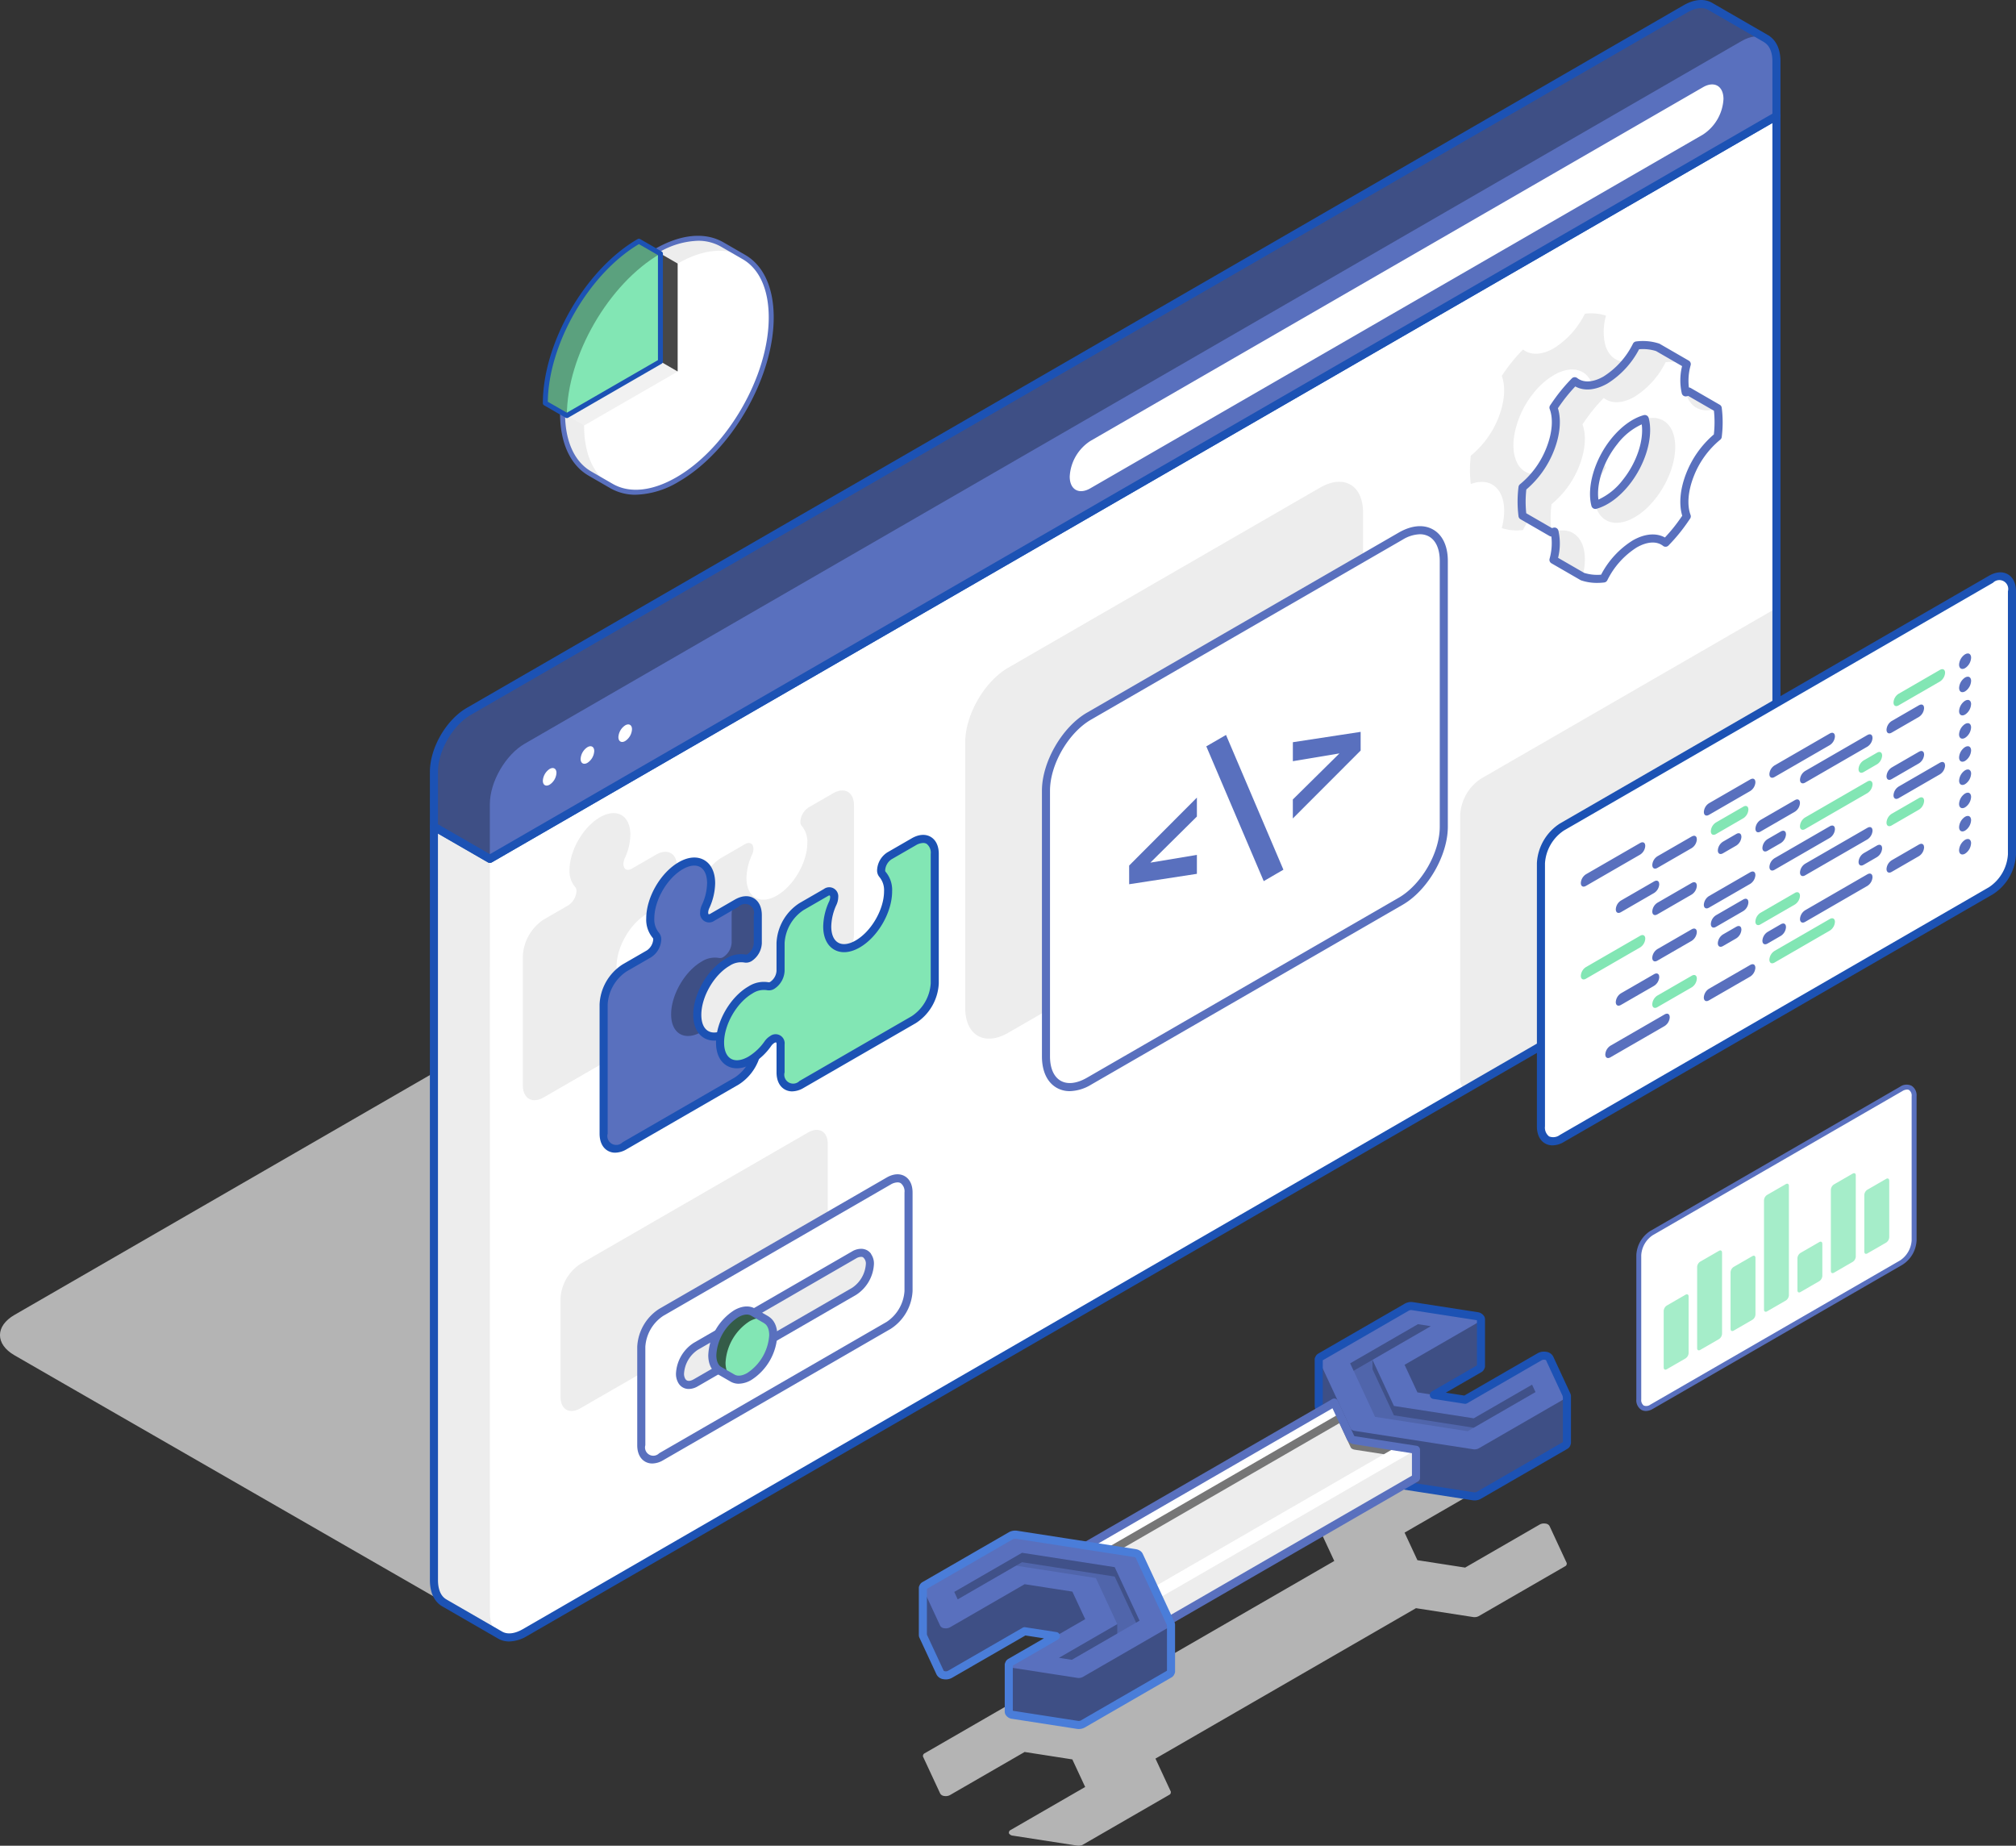 <svg id="Component_55_1" data-name="Component 55 – 1" xmlns="http://www.w3.org/2000/svg" xmlns:xlink="http://www.w3.org/1999/xlink" width="570.437" height="522.221" viewBox="0 0 570.437 522.221">
  <rect x="0" y="0" width="570.437" height="522.221" fill="#333333" stroke="none"/>
  <defs>
    <clipPath id="clip-path">
      <rect id="Rectangle_60221" data-name="Rectangle 60221" width="570.437" height="522.221" fill="none"/>
    </clipPath>
    <clipPath id="clip-path-2">
      <rect id="Rectangle_60191" data-name="Rectangle 60191" width="570.438" height="522.221" fill="none"/>
    </clipPath>
    <clipPath id="clip-path-3">
      <rect id="Rectangle_60183" data-name="Rectangle 60183" width="25.021" height="29.777" fill="none"/>
    </clipPath>
    <clipPath id="clip-path-5">
      <rect id="Rectangle_60184" data-name="Rectangle 60184" width="22.618" height="28.389" fill="none"/>
    </clipPath>
    <clipPath id="clip-path-6">
      <rect id="Rectangle_60186" data-name="Rectangle 60186" width="499.334" height="290.057" fill="none"/>
    </clipPath>
    <clipPath id="clip-path-7">
      <rect id="Rectangle_60187" data-name="Rectangle 60187" width="47.526" height="61.41" fill="none"/>
    </clipPath>
    <clipPath id="clip-path-8">
      <rect id="Rectangle_60188" data-name="Rectangle 60188" width="89.488" height="136.367" fill="none"/>
    </clipPath>
    <clipPath id="clip-path-9">
      <rect id="Rectangle_60189" data-name="Rectangle 60189" width="237.736" height="262.9" fill="none"/>
    </clipPath>
    <clipPath id="clip-path-10">
      <rect id="Rectangle_60190" data-name="Rectangle 60190" width="18.728" height="228.756" fill="none"/>
    </clipPath>
    <clipPath id="clip-path-11">
      <rect id="Rectangle_60230" data-name="Rectangle 60230" width="79.301" height="92.344" fill="none"/>
    </clipPath>
    <clipPath id="clip-path-13">
      <rect id="Rectangle_60228" data-name="Rectangle 60228" width="63.815" height="55.594" fill="none"/>
    </clipPath>
    <clipPath id="clip-path-14">
      <path id="Path_17192" data-name="Path 17192" d="M510.577,3.253l15.644,9.032c.062.035.127.071.183.108l.174.1-.019.026c1.638,1.088,2.656,3.2,2.656,6.194V34.207L165.171,244.378l-15.831-9.132,0-15.489c0-6.3,4.426-13.963,9.893-17.113L503.5,3.879a8.927,8.927,0,0,1,4.4-1.341,5.113,5.113,0,0,1,2.683.715" transform="translate(-149.34 -2.538)" fill="none"/>
    </clipPath>
    <clipPath id="clip-path-16">
      <rect id="Rectangle_60193" data-name="Rectangle 60193" width="376.779" height="241.84" fill="none"/>
    </clipPath>
    <clipPath id="clip-path-17">
      <rect id="Rectangle_60194" data-name="Rectangle 60194" width="55.484" height="65.501" fill="none"/>
    </clipPath>
    <clipPath id="clip-path-18">
      <rect id="Rectangle_60227" data-name="Rectangle 60227" width="65.322" height="73.259" fill="none"/>
    </clipPath>
    <clipPath id="clip-path-20">
      <rect id="Rectangle_60222" data-name="Rectangle 60222" width="51.292" height="70.09" fill="none"/>
    </clipPath>
    <clipPath id="clip-path-21">
      <rect id="Rectangle_60223" data-name="Rectangle 60223" width="6.094" height="34.056" fill="none"/>
    </clipPath>
    <clipPath id="clip-path-22">
      <rect id="Rectangle_60224" data-name="Rectangle 60224" width="32.57" height="18.798" fill="none"/>
    </clipPath>
    <clipPath id="clip-path-23">
      <rect id="Rectangle_60225" data-name="Rectangle 60225" width="32.57" height="49.335" fill="none"/>
    </clipPath>
    <clipPath id="clip-path-24">
      <path id="Path_17199" data-name="Path 17199" d="M814.809,543.2a16.4,16.4,0,0,1-1.562,6.591,4.3,4.3,0,0,0-.406,1.651c0,1.5,1.053,2.107,2.357,1.356l6.884-3.976c3.276-1.887,5.935-.356,5.935,3.419v7.948a5.188,5.188,0,0,1-2.361,4.074,1.787,1.787,0,0,1-1.226.249,6.844,6.844,0,0,0-4.932,1.041c-4.751,2.738-8.6,9.411-8.6,14.894s3.851,7.7,8.608,4.957a16.385,16.385,0,0,0,4.926-4.65,4.44,4.44,0,0,1,1.226-1.178c1.307-.749,2.361-.142,2.361,1.36v7.939a13.112,13.112,0,0,1-5.935,10.268l-31.757,18.334c-3.279,1.892-5.934.361-5.934-3.418V577.435a13.117,13.117,0,0,1,5.934-10.276l6.881-3.97a5.227,5.227,0,0,0,2.36-4.079,1.777,1.777,0,0,0-.406-1.184,6.832,6.832,0,0,1-1.566-4.782c0-5.484,3.855-12.152,8.607-14.894a7.808,7.808,0,0,1,3.848-1.178c2.819,0,4.756,2.245,4.759,6.129" transform="translate(-784.391 -537.072)" fill="none"/>
    </clipPath>
    <clipPath id="clip-path-26">
      <rect id="Rectangle_60197" data-name="Rectangle 60197" width="24.529" height="44.93" fill="none"/>
    </clipPath>
    <clipPath id="clip-path-27">
      <rect id="Rectangle_60198" data-name="Rectangle 60198" width="182.177" height="105.22" fill="none"/>
    </clipPath>
    <clipPath id="clip-path-28">
      <path id="Path_17205" data-name="Path 17205" d="M306.5,814.175l18.167,2.813a1.489,1.489,0,0,1,1.147.669c.038.078,0,.157,0,.237h.056V831.2h-.056a.746.746,0,0,1-.419.67l-12.86,7.419,8.844,1.375,21.147-12.21a2.476,2.476,0,0,1,1.574-.241,1.489,1.489,0,0,1,1.154.662l4.872,10.49c.039.079,0,.159,0,.238h.062v13.254h-.062a.725.725,0,0,1-.417.719L325.21,867.717a2.548,2.548,0,0,1-1.575.246l-33.485-5.193a2.106,2.106,0,0,1-.728-.244A1.039,1.039,0,0,1,289,862.1l-8.995-19.331a.622.622,0,0,1,0-.308h-.051v-13.3h.051a.8.8,0,0,1,.419-.6l24.5-14.138a2.338,2.338,0,0,1,1.154-.28,2.708,2.708,0,0,1,.415.032" transform="translate(-279.955 -814.143)" fill="none"/>
    </clipPath>
    <clipPath id="clip-path-30">
      <rect id="Rectangle_60201" data-name="Rectangle 60201" width="70.228" height="50.336" fill="none"/>
    </clipPath>
    <clipPath id="clip-path-31">
      <rect id="Rectangle_60202" data-name="Rectangle 60202" width="52.442" height="30.278" fill="none"/>
    </clipPath>
    <clipPath id="clip-path-32">
      <rect id="Rectangle_60203" data-name="Rectangle 60203" width="96.838" height="50.542" fill="none"/>
    </clipPath>
    <clipPath id="clip-path-33">
      <rect id="Rectangle_60204" data-name="Rectangle 60204" width="85.933" height="49.616" fill="none"/>
    </clipPath>
    <clipPath id="clip-path-34">
      <rect id="Rectangle_60205" data-name="Rectangle 60205" width="85.933" height="40.822" fill="none"/>
    </clipPath>
    <clipPath id="clip-path-35">
      <path id="Path_17214" data-name="Path 17214" d="M553.3,956.674l33.484,5.191a2.093,2.093,0,0,1,.729.245,1.032,1.032,0,0,1,.424.419l8.989,19.333c.04.081,0,.161,0,.242h.059V995.45h-.059a.759.759,0,0,1-.418.624l-24.5,14.141a2.461,2.461,0,0,1-1.569.241l-18.166-2.816a1.465,1.465,0,0,1-1.147-.659c-.036-.077,0-.152,0-.225h-.054v-13.35h.054a.762.762,0,0,1,.418-.642l12.865-7.421-8.844-1.369-21.154,12.207a2.493,2.493,0,0,1-1.566.242,1.484,1.484,0,0,1-1.156-.666l-4.877-10.49a.5.5,0,0,1,0-.335h-.039V971.665h.039a.8.8,0,0,1,.419-.611l24.5-14.139a2.382,2.382,0,0,1,1.154-.272,2.792,2.792,0,0,1,.417.031" transform="translate(-526.773 -956.643)" fill="none"/>
    </clipPath>
    <clipPath id="clip-path-37">
      <rect id="Rectangle_60208" data-name="Rectangle 60208" width="70.213" height="39.823" fill="none"/>
    </clipPath>
    <clipPath id="clip-path-38">
      <rect id="Rectangle_60209" data-name="Rectangle 60209" width="52.434" height="30.274" fill="none"/>
    </clipPath>
    <clipPath id="clip-path-40">
      <rect id="Rectangle_60211" data-name="Rectangle 60211" width="52.442" height="29.288" fill="none"/>
    </clipPath>
    <clipPath id="clip-path-41">
      <rect id="Rectangle_60212" data-name="Rectangle 60212" width="53.733" height="37.365" fill="none"/>
    </clipPath>
    <clipPath id="clip-path-42">
      <rect id="Rectangle_60213" data-name="Rectangle 60213" width="16.086" height="19.121" fill="none"/>
    </clipPath>
    <clipPath id="clip-path-43">
      <path id="Path_17229" data-name="Path 17229" d="M427.719,480.168l-13.172,13.044,13.172-2.189v5.358l-19.163,2.941-.007-5.285,19.17-19.225ZM452.2,495.21l-5.57,3.233-16.248-38.131,5.577-3.226Zm21.854-33.71-19.188,19.212v-5.37l13.189-13.032-13.181,2.2v-5.369l19.18-2.928Z" transform="translate(-408.549 -456.209)" fill="none"/>
    </clipPath>
    <clipPath id="clip-path-45">
      <path id="Path_17233" data-name="Path 17233" d="M53.15,510.259a3.144,3.144,0,0,1-1.428,2.472l-15.39,8.885c-.782.45-1.423.089-1.423-.821a3.158,3.158,0,0,1,1.427-2.463l15.386-8.885a1.307,1.307,0,0,1,.642-.2c.467,0,.786.369.786,1.008m-2.968-11.378a3.152,3.152,0,0,1-1.427,2.471L39.3,506.8c-.787.452-1.425.089-1.425-.816a3.152,3.152,0,0,1,1.419-2.468l9.461-5.458a1.283,1.283,0,0,1,.635-.194c.467,0,.788.373.788,1.012m27.2-2.611a3.18,3.18,0,0,1-1.428,2.472l-11.742,6.769c-.781.455-1.419.089-1.424-.816a3.146,3.146,0,0,1,1.428-2.469l11.739-6.773a1.3,1.3,0,0,1,.641-.2c.468,0,.787.374.787,1.013m-16.567-10.1a3.167,3.167,0,0,1-1.432,2.472l-9.763,5.635c-.782.451-1.423.086-1.423-.825A3.152,3.152,0,0,1,49.619,491l9.768-5.636a1.3,1.3,0,0,1,.644-.2c.466,0,.786.37.788,1.007m12.611-.71A3.149,3.149,0,0,1,72,487.929l-3.829,2.215c-.78.446-1.423.081-1.423-.831a3.156,3.156,0,0,1,1.423-2.459l3.833-2.212a1.286,1.286,0,0,1,.636-.2c.467,0,.788.372.788,1.011m12.613-.7a3.141,3.141,0,0,1-1.429,2.467L80.79,489.43c-.79.454-1.427.088-1.427-.821a3.154,3.154,0,0,1,1.427-2.459l3.824-2.218a1.309,1.309,0,0,1,.643-.2c.469,0,.788.372.786,1.017m-10.635-7.006a3.143,3.143,0,0,1-1.427,2.463l-7.784,4.5c-.786.452-1.424.085-1.424-.826a3.133,3.133,0,0,1,1.419-2.453l7.789-4.5a1.3,1.3,0,0,1,.64-.2c.467,0,.787.372.787,1.017m-14.589-4.685a3.179,3.179,0,0,1-1.432,2.471l-9.763,5.636c-.784.456-1.423.085-1.419-.821a3.125,3.125,0,0,1,1.414-2.458l9.768-5.639a1.294,1.294,0,0,1,.642-.2c.467,0,.787.372.79,1.009m-10.637-.433a3.139,3.139,0,0,1-1.423,2.462L39.3,480.554c-.787.456-1.425.085-1.419-.826A3.122,3.122,0,0,1,39.3,477.27l9.451-5.457a1.293,1.293,0,0,1,.641-.2c.467,0,.787.373.787,1.014m60.344-2.008a3.131,3.131,0,0,1-1.428,2.467L91.421,483.3c-.783.446-1.422.08-1.422-.83a3.134,3.134,0,0,1,1.422-2.459L109.1,469.8a1.3,1.3,0,0,1,.636-.194c.468,0,.788.374.788,1.02m-33.137-.6a3.171,3.171,0,0,1-1.431,2.478l-11.739,6.773c-.789.454-1.423.084-1.428-.825a3.126,3.126,0,0,1,1.424-2.455l11.742-6.778a1.3,1.3,0,0,1,.645-.2c.466,0,.785.37.787,1.006m35.858-7.554a3.14,3.14,0,0,1-1.428,2.467l-3.828,2.214c-.785.455-1.418.085-1.418-.825a3.12,3.12,0,0,1,1.418-2.455l3.833-2.221a1.3,1.3,0,0,1,.633-.191c.468,0,.791.37.791,1.011m11.869-.272a3.133,3.133,0,0,1-1.423,2.462l-7.786,4.495c-.786.458-1.423.084-1.423-.826a3.138,3.138,0,0,1,1.423-2.454l7.786-4.5a1.29,1.29,0,0,1,.636-.195c.468,0,.79.373.787,1.016m-78.893-.428a3.132,3.132,0,0,1-1.427,2.464l-15.386,8.884c-.79.46-1.424.084-1.424-.822a3.15,3.15,0,0,1,1.42-2.463l15.39-8.885a1.307,1.307,0,0,1,.637-.192c.469,0,.79.371.79,1.014m92.191-.736a3.752,3.752,0,0,1-1.7,2.949c-.94.54-1.7.107-1.7-.976a3.769,3.769,0,0,1,1.709-2.955,1.538,1.538,0,0,1,.755-.23c.558,0,.941.445.941,1.213m-77.6-1.111a3.144,3.144,0,0,1-1.428,2.467l-9.768,5.635c-.779.451-1.418.081-1.414-.83a3.135,3.135,0,0,1,1.423-2.459l9.758-5.626a1.309,1.309,0,0,1,.651-.2c.464,0,.78.37.777,1.015m12.615-.714a3.144,3.144,0,0,1-1.424,2.463l-3.833,2.217c-.78.447-1.423.081-1.423-.821a3.139,3.139,0,0,1,1.423-2.464L72,458.391a1.3,1.3,0,0,1,.64-.2c.468,0,.788.371.788,1.013m12.613-.706a3.145,3.145,0,0,1-1.429,2.468l-3.828,2.209c-.785.455-1.417.084-1.423-.82a3.16,3.16,0,0,1,1.423-2.463l3.833-2.214a1.292,1.292,0,0,1,.633-.192c.469,0,.792.373.792,1.012m24.488-1.03a3.174,3.174,0,0,1-1.433,2.467l-17.676,10.2c-.783.451-1.422.084-1.422-.821a3.134,3.134,0,0,1,1.422-2.463L109.1,456.655a1.3,1.3,0,0,1,.64-.2c.468,0,.789.371.792,1.013m-10.638-.437a3.155,3.155,0,0,1-1.425,2.468l-15.7,9.066c-.782.456-1.419.075-1.419-.83a3.119,3.119,0,0,1,1.419-2.452l15.7-9.073a1.307,1.307,0,0,1,.638-.194c.467,0,.787.37.787,1.015m38.523-2.514a3.738,3.738,0,0,1-1.7,2.941c-.94.545-1.7.112-1.7-.977a3.756,3.756,0,0,1,1.7-2.949,1.552,1.552,0,0,1,.76-.231c.559,0,.941.445.941,1.216m-48.42-4.876a3.12,3.12,0,0,1-1.418,2.458l-9.768,5.644c-.786.455-1.423.084-1.423-.825a3.157,3.157,0,0,1,1.423-2.464l9.762-5.635a1.306,1.306,0,0,1,.641-.2c.467,0,.787.372.783,1.017m48.42-1.695a3.748,3.748,0,0,1-1.7,2.934c-.945.549-1.7.112-1.708-.976a3.746,3.746,0,0,1,1.713-2.945,1.533,1.533,0,0,1,.759-.234c.556,0,.937.446.937,1.221m-61.029-4.173a3.158,3.158,0,0,1-1.428,2.468l-11.739,6.778c-.789.451-1.428.085-1.423-.826a3.117,3.117,0,0,1,1.423-2.459l11.739-6.774a1.287,1.287,0,0,1,.641-.2c.466,0,.784.374.787,1.012m61.034-2.4a3.766,3.766,0,0,1-1.7,2.944c-.941.54-1.7.107-1.7-.978a3.749,3.749,0,0,1,1.7-2.949,1.552,1.552,0,0,1,.764-.235c.56,0,.942.448.942,1.218m-7.367-2.334a3.144,3.144,0,0,1-1.424,2.471L117.879,448.3c-.777.442-1.415.076-1.419-.83a3.138,3.138,0,0,1,1.423-2.46l11.745-6.786a1.312,1.312,0,0,1,.64-.193c.468,0,.788.368.785,1.01m-5.931-3.1a3.165,3.165,0,0,1-1.428,2.468l-7.786,4.5c-.786.446-1.423.084-1.423-.825a3.138,3.138,0,0,1,1.423-2.459l7.786-4.5a1.3,1.3,0,0,1,.639-.2c.467,0,.788.373.789,1.012m13.3-1.142a3.756,3.756,0,0,1-1.707,2.945c-.94.539-1.7.1-1.7-.978a3.753,3.753,0,0,1,1.7-2.949,1.548,1.548,0,0,1,.765-.235c.56,0,.942.448.942,1.217m-27.894-3.574a3.131,3.131,0,0,1-1.428,2.467L91.421,443.9c-.783.445-1.422.079-1.422-.831a3.14,3.14,0,0,1,1.422-2.459L109.1,430.4a1.3,1.3,0,0,1,.637-.195c.467,0,.787.374.787,1.019m-10.632-.441a3.148,3.148,0,0,1-1.427,2.467l-15.7,9.063c-.786.459-1.423.088-1.423-.825a3.127,3.127,0,0,1,1.423-2.455l15.7-9.071a1.283,1.283,0,0,1,.634-.195c.468,0,.79.375.792,1.016m38.525-2.512a3.761,3.761,0,0,1-1.707,2.945c-.94.539-1.7.1-1.7-.978a3.753,3.753,0,0,1,1.7-2.949,1.552,1.552,0,0,1,.765-.236c.56,0,.941.448.941,1.217m-13.3-5.471a3.153,3.153,0,0,1-1.423,2.467l-7.786,4.49c-.786.458-1.423.084-1.423-.827a3.136,3.136,0,0,1,1.423-2.454l7.786-4.5a1.286,1.286,0,0,1,.636-.195c.468,0,.791.373.787,1.016m13.3-1.107a3.748,3.748,0,0,1-1.7,2.942c-.946.547-1.7.106-1.7-.974a3.766,3.766,0,0,1,1.7-2.948,1.552,1.552,0,0,1,.765-.235c.56,0,.942.448.942,1.215m0-6.568a3.74,3.74,0,0,1-1.7,2.941c-.94.546-1.7.111-1.7-.977a3.761,3.761,0,0,1,1.7-2.951,1.558,1.558,0,0,1,.76-.231c.559,0,.942.444.942,1.218m0-6.573a3.75,3.75,0,0,1-1.7,2.936c-.945.549-1.7.112-1.708-.976a3.747,3.747,0,0,1,1.713-2.945,1.536,1.536,0,0,1,.76-.234c.555,0,.936.445.936,1.22" transform="translate(-27.987 -407.329)" fill="#5970be"/>
    </clipPath>
  </defs>
  <g id="Group_17218" data-name="Group 17218" clip-path="url(#clip-path)">
    <path id="Path_17178" data-name="Path 17178" d="M128.7,733.8l-25.019,14.443v15.328L126.3,776.637l25.021-14.448V746.86Z" transform="translate(372.058 -400.745)" fill="#82e6b4"/>
    <g id="Group_17142" data-name="Group 17142" transform="translate(-0.002)">
      <g id="Group_17141" data-name="Group 17141" clip-path="url(#clip-path-2)">
        <g id="Group_17119" data-name="Group 17119" transform="translate(498.359 346.114)" opacity="0.5">
          <g id="Group_17118" data-name="Group 17118" transform="translate(0)">
            <g id="Group_17117" data-name="Group 17117" clip-path="url(#clip-path-3)">
              <g id="Group_17116" data-name="Group 17116" opacity="0.72" style="mix-blend-mode: multiply;isolation: isolate">
                <g id="Group_17115" data-name="Group 17115">
                  <g id="Group_17114" data-name="Group 17114" clip-path="url(#clip-path-3)">
                    <path id="Path_17179" data-name="Path 17179" d="M103.68,792.346,128.7,777.9V762.568L103.68,777.017Z" transform="translate(-103.68 -762.568)" fill="#e6e6e6"/>
                  </g>
                </g>
              </g>
            </g>
          </g>
        </g>
        <g id="Group_17122" data-name="Group 17122" transform="translate(475.74 347.502)" opacity="0.72" style="mix-blend-mode: multiply;isolation: isolate">
          <g id="Group_17121" data-name="Group 17121" transform="translate(0)">
            <g id="Group_17120" data-name="Group 17120" clip-path="url(#clip-path-5)">
              <path id="Path_17180" data-name="Path 17180" d="M158.808,780.954l22.618,13.061V778.687l-22.618-13.061Z" transform="translate(-158.808 -765.626)" fill="#e6e6e6"/>
            </g>
          </g>
        </g>
        <path id="Path_17181" data-name="Path 17181" d="M124.928,776.406a1.141,1.141,0,0,0,.572-.153L150.52,761.8a1.144,1.144,0,0,0,.57-.989V745.486a1.145,1.145,0,0,0-.57-.99L127.9,731.442a1.138,1.138,0,0,0-1.142,0l-25.019,14.442a1.145,1.145,0,0,0-.572.99V762.2a1.143,1.143,0,0,0,.572.989l22.619,13.062a1.135,1.135,0,0,0,.57.153m23.878-16.251-23.878,13.789-21.475-12.4V747.534l23.877-13.783,21.476,12.395Z" transform="translate(373.43 -399.371)" fill="#5970be"/>
        <g id="Group_17128" data-name="Group 17128" transform="translate(0.002 168.881)" opacity="0.72" style="mix-blend-mode: multiply;isolation: isolate">
          <g id="Group_17127" data-name="Group 17127">
            <g id="Group_17126" data-name="Group 17126" clip-path="url(#clip-path-6)">
              <path id="Path_17185" data-name="Path 17185" d="M160.763,575.225,372.46,453c5.462-3.151,5.466-8.264,0-11.419l-3.517-2.039c-5.461-3.147-5.456-8.256,0-11.415l93-53.684c5.462-3.151,14.319-3.154,19.777-.01l3.52,2.043c5.462,3.148,14.31,3.143,19.776-.012s14.314-3.151,19.771,0l13.409,7.742,113.7,65.4c5.457,3.149,5.448,8.259-.014,11.414L307.634,659.773c-5.48,3.15-14.319,3.159-19.785,0l-113.7-65.4-13.417-7.733c-5.453-3.151-5.444-8.258.027-11.417" transform="translate(-156.655 -372.082)" fill="#e6e6e6"/>
            </g>
          </g>
        </g>
        <path id="Path_17186" data-name="Path 17186" d="M529.2,72.313l0,213.227c0,6.305-4.427,13.968-9.9,17.118L175.058,501.417c-2.736,1.576-5.212,1.723-7,.692l-15.791-9.116,0,0c-1.811-1.027-2.931-3.24-2.931-6.417l-.009-213.221,15.831,9.132Z" transform="translate(-26.549 -39.492)" fill="#fff"/>
        <g id="Group_17131" data-name="Group 17131" transform="translate(415.922 88.66)" opacity="0.72" style="mix-blend-mode: multiply;isolation: isolate">
          <g id="Group_17130" data-name="Group 17130">
            <g id="Group_17129" data-name="Group 17129" clip-path="url(#clip-path-7)">
              <path id="Path_17187" data-name="Path 17187" d="M235.977,235.609a26.393,26.393,0,0,0,7.9-10.968c1.749-4.53,1.954-8.7.861-11.61.9-1.338,1.838-2.659,2.859-3.931s2.081-2.427,3.148-3.538c2.11,1.651,5.238,1.66,8.74-.362a24.119,24.119,0,0,0,8.764-9.749,13.62,13.62,0,0,1,5.988.535,16.2,16.2,0,0,0-.286,8,8.021,8.021,0,0,0,1.156,2.623c1.754,2.5,4.69,3.034,7.893,1.865a31.728,31.728,0,0,1,0,8,26.388,26.388,0,0,0-7.893,10.972c-1.749,4.521-1.955,8.689-.865,11.607-.9,1.334-1.84,2.659-2.865,3.931s-2.071,2.43-3.137,3.534c-2.1-1.647-5.242-1.656-8.75.366a24.13,24.13,0,0,0-8.751,9.749,13.606,13.606,0,0,1-6-.541c1.1-4.172.9-8.112-.861-10.614s-4.69-3.034-7.9-1.856a32.1,32.1,0,0,1,.005-8.014m12.409.21c.013-.006.027-.009.04-.013a8.186,8.186,0,0,0,1.111,2.623c3.173,4.521,10.2,2.637,15.693-4.2s7.377-16.046,4.2-20.565c-1.6-2.283-4.184-2.915-7.054-2.12a.035.035,0,0,0,0-.013c-.03.009-.067.025-.1.036-.344.1-.693.236-1.044.377-.174.069-.347.118-.522.2-.113.049-.221.116-.33.169-.152.072-.3.16-.452.241-.269.143-.534.265-.8.428.25-.151.5-.262.749-.4a20.5,20.5,0,0,0-6.134,5.28,26.421,26.421,0,0,0-5.472,11.913c-.093.58-.163,1.147-.205,1.7-.009.156-.022.313-.027.464s-.005.312-.008.468c-.005.366,0,.728.023,1.08.012.2.021.4.039.589.014.107.01.218.021.326.019.142.059.27.082.41a10.055,10.055,0,0,0,.191,1.005" transform="translate(-235.724 -195.337)" fill="#e6e6e6"/>
            </g>
          </g>
        </g>
        <g id="Group_17134" data-name="Group 17134" transform="translate(413.172 172.037)" opacity="0.72" style="mix-blend-mode: multiply;isolation: isolate">
          <g id="Group_17133" data-name="Group 17133" transform="translate(0)">
            <g id="Group_17132" data-name="Group 17132" clip-path="url(#clip-path-8)">
              <path id="Path_17188" data-name="Path 17188" d="M149.329,511.974V437.55l0,0a13.1,13.1,0,0,1,5.939-10.272l83.545-48.236v74.011c0,6.3-4.427,13.968-9.9,17.118L150.572,515.4a4.507,4.507,0,0,1-1.243-3.43" transform="translate(-149.329 -379.038)" fill="#e6e6e6"/>
            </g>
          </g>
        </g>
        <g id="Group_17137" data-name="Group 17137" transform="translate(147.947 136.314)" opacity="0.72" style="mix-blend-mode: multiply;isolation: isolate">
          <g id="Group_17136" data-name="Group 17136">
            <g id="Group_17135" data-name="Group 17135" clip-path="url(#clip-path-9)">
              <path id="Path_17189" data-name="Path 17189" d="M407.057,434.439v36.624c0,3.78,2.655,5.31,5.935,3.418l31.757-18.335a13.084,13.084,0,0,0,5.3-6.879,17.98,17.98,0,0,0,3.489-3.673,4.343,4.343,0,0,1,1.236-1.179c1.3-.749,2.356-.138,2.356,1.361v7.939c0,3.779,2.654,5.31,5.935,3.417L494.819,438.8a13.1,13.1,0,0,0,5.936-10.272V391.9c0-3.779-2.654-5.314-5.936-3.423l-6.882,3.972a5.192,5.192,0,0,0-2.356,4.088,1.726,1.726,0,0,0,.406,1.182,6.843,6.843,0,0,1,1.563,4.775c0,5.484-3.856,12.159-8.608,14.9s-8.608.521-8.612-4.958a16.5,16.5,0,0,1,1.566-6.587,4.28,4.28,0,0,0,.406-1.651c0-1.5-1.058-2.11-2.355-1.36l-6.886,3.975a13.1,13.1,0,0,0-5.935,10.276l0,7.934a5.2,5.2,0,0,1-2.356,4.079,1.777,1.777,0,0,1-1.231.25,6.867,6.867,0,0,0-4.926,1.044c-4.181,2.413-7.657,7.861-8.438,12.868-3.789,1.143-6.608-1.131-6.608-5.814,0-5.484,3.851-12.154,8.6-14.895a6.839,6.839,0,0,1,4.93-1.04,1.778,1.778,0,0,0,1.227-.251,5.18,5.18,0,0,0,2.362-4.072v-7.947c0-3.775-2.661-5.3-5.936-3.419l-6.885,3.976c-1.3.749-2.356.143-2.356-1.356a4.332,4.332,0,0,1,.406-1.653,16.4,16.4,0,0,0,1.562-6.59c0-5.479-3.856-7.7-8.607-4.953s-8.6,9.409-8.609,14.895a6.842,6.842,0,0,0,1.567,4.783,1.773,1.773,0,0,1,.406,1.183,5.226,5.226,0,0,1-2.36,4.079l-6.88,3.971a13.113,13.113,0,0,0-5.935,10.277m16.287,87.189,64.367-37.165c3.105-1.788,5.622-.335,5.622,3.244v27.856a12.431,12.431,0,0,1-5.622,9.737l-64.363,37.161c-3.109,1.795-5.625.339-5.63-3.245l0-27.857a12.423,12.423,0,0,1,5.622-9.732M544.419,352.919,632.6,302c6.734-3.892,12.193-.736,12.193,7.013V384.2c.011,7.773-5.459,17.213-12.184,21.1l-88.2,50.919c-6.722,3.884-12.181.74-12.181-7.021V374.015c0-7.778,5.459-17.215,12.189-21.1" transform="translate(-407.057 -300.33)" fill="#e6e6e6"/>
            </g>
          </g>
        </g>
        <g id="Group_17140" data-name="Group 17140" transform="translate(122.78 233.86)" opacity="0.72" style="mix-blend-mode: multiply;isolation: isolate">
          <g id="Group_17139" data-name="Group 17139" transform="translate(0)">
            <g id="Group_17138" data-name="Group 17138" clip-path="url(#clip-path-10)">
              <path id="Path_17190" data-name="Path 17190" d="M960.86,524.379l.006,213.226c0,3.151,1.106,5.364,2.891,6.4l-15.792-9.115,0,0c-1.811-1.027-2.931-3.24-2.931-6.417l-.009-213.22Z" transform="translate(-945.029 -515.247)" fill="#e6e6e6"/>
            </g>
          </g>
        </g>
        <path id="Path_17191" data-name="Path 17191" d="M169.261,502.539a10.132,10.132,0,0,0,4.993-1.506L518.511,302.273c5.864-3.379,10.462-11.331,10.467-18.107l0-213.228a1.144,1.144,0,0,0-1.714-.99L163.787,279.791l-15.26-8.8a1.143,1.143,0,0,0-1.714.989l.009,213.219c0,3.44,1.207,6.043,3.4,7.348a1.1,1.1,0,0,0,.1.064l15.793,9.116a6.223,6.223,0,0,0,3.147.816M526.69,72.917l0,211.25c0,5.933-4.187,13.168-9.324,16.126L173.114,499.054c-2.277,1.31-4.36,1.555-5.86.69l-15.693-9.057a.767.767,0,0,0-.1-.066c-1.517-.861-2.352-2.787-2.352-5.425l-.01-211.241,14.119,8.144a1.138,1.138,0,0,0,1.142,0Z" transform="translate(-25.176 -38.117)" fill="#1c52b4"/>
        <g id="Group_17241" data-name="Group 17241" transform="translate(463.01 306.87)">
          <g id="Group_17240" data-name="Group 17240" clip-path="url(#clip-path-11)">
            <g id="Group_17239" data-name="Group 17239">
              <g id="Group_17238" data-name="Group 17238" clip-path="url(#clip-path-11)">
                <path id="Path_17245" data-name="Path 17245" d="M6.125,43.815a7.98,7.98,0,0,0-3.613,6.259l0,40.808c0,2.3,1.622,3.238,3.617,2.082L76.8,52.163A7.993,7.993,0,0,0,80.417,45.9V5.093c0-2.3-1.621-3.237-3.62-2.083Z" transform="translate(-1.814 -1.817)" fill="#fff"/>
                <path id="Path_17246" data-name="Path 17246" d="M2.7,92.344a3.968,3.968,0,0,0,1.967-.594l70.671-40.8A8.648,8.648,0,0,0,79.3,44.086l0-40.809A3.2,3.2,0,0,0,77.892.335a3.209,3.209,0,0,0-3.257.256L3.963,41.4A8.617,8.617,0,0,0,0,48.258L0,89.065a3.19,3.19,0,0,0,1.408,2.941,2.539,2.539,0,0,0,1.287.338M76.6,1.4a1.157,1.157,0,0,1,.592.146,1.919,1.919,0,0,1,.711,1.735V44.086a7.351,7.351,0,0,1-3.271,5.658l-70.67,40.8A1.92,1.92,0,0,1,2.1,90.8a1.918,1.918,0,0,1-.711-1.735l0-40.807A7.319,7.319,0,0,1,4.658,42.6h0L75.333,1.8A2.628,2.628,0,0,1,76.6,1.4" transform="translate(0 0)" fill="#5970be"/>
                <g id="Group_17237" data-name="Group 17237" transform="translate(7.741 25.061)" opacity="0.72" style="mix-blend-mode: multiply;isolation: isolate">
                  <g id="Group_17236" data-name="Group 17236">
                    <g id="Group_17235" data-name="Group 17235" clip-path="url(#clip-path-13)">
                      <path id="Path_17247" data-name="Path 17247" d="M85.528,94.952l5.31-3.065c.483-.279.87-.054.873.5l0,16.022a1.929,1.929,0,0,1-.867,1.5l-5.314,3.065c-.476.276-.868.053-.868-.5V96.451a1.92,1.92,0,0,1,.868-1.5m-9.46-1.492,5.315-3.07c.476-.275.868-.052.865.5l0,22.978a1.917,1.917,0,0,1-.873,1.5l-5.308,3.068c-.481.278-.87.055-.87-.5V94.962a1.926,1.926,0,0,1,.868-1.5m-9.461,19.373,5.312-3.068c.481-.275.864-.051.868.5l0,9.064a1.913,1.913,0,0,1-.874,1.5L66.607,123.9c-.476.278-.866.056-.866-.5l0-9.062a1.938,1.938,0,0,1,.868-1.506m-9.462-16.4,5.312-3.067c.479-.278.868-.055.868.5v30.933a1.907,1.907,0,0,1-.868,1.5l-5.312,3.068c-.478.276-.867.052-.865-.5l0-30.934a1.91,1.91,0,0,1,.867-1.5M47.685,116.8,53,113.734c.479-.273.871-.052.864.5v16.022a1.9,1.9,0,0,1-.867,1.5l-5.313,3.069c-.476.276-.868.05-.866-.5v-16.02a1.909,1.909,0,0,1,.866-1.5M28.769,127.727l5.309-3.069c.482-.275.871-.05.871.5v16.019a1.926,1.926,0,0,1-.871,1.5l-5.312,3.069c-.476.277-.868.055-.868-.5l0-16.019a1.934,1.934,0,0,1,.873-1.5m9.455-12.418,5.315-3.068c.479-.277.868-.051.866.5v22.973a1.9,1.9,0,0,1-.868,1.5l-5.311,3.066c-.482.278-.869.052-.868-.5l0-22.976a1.916,1.916,0,0,1,.862-1.5" transform="translate(-27.896 -90.273)" fill="#82e6b4"/>
                    </g>
                  </g>
                </g>
              </g>
            </g>
          </g>
        </g>
      </g>
    </g>
    <g id="Group_17144" data-name="Group 17144" transform="translate(122.778 1.152)">
      <g id="Group_17143" data-name="Group 17143" clip-path="url(#clip-path-14)">
        <rect id="Rectangle_60192" data-name="Rectangle 60192" width="379.876" height="241.84" transform="translate(0 0)" fill="#5970be"/>
      </g>
    </g>
    <g id="Group_17152" data-name="Group 17152" transform="translate(-0.002)">
      <g id="Group_17151" data-name="Group 17151" clip-path="url(#clip-path-2)">
        <g id="Group_17147" data-name="Group 17147" transform="translate(122.78 1.153)" opacity="0.3" style="mix-blend-mode: overlay;isolation: isolate">
          <g id="Group_17146" data-name="Group 17146">
            <g id="Group_17145" data-name="Group 17145" clip-path="url(#clip-path-16)">
              <path id="Path_17193" data-name="Path 17193" d="M156.163,235.246l0-15.489c0-6.3,4.426-13.963,9.893-17.112L510.319,3.879c2.781-1.6,5.283-1.715,7.081-.626l15.542,8.973c-1.771-.909-4.158-.726-6.8.79L181.892,211.783c-5.47,3.15-9.892,10.812-9.9,17.113v15.482Z" transform="translate(-156.163 -2.539)"/>
            </g>
          </g>
        </g>
        <path id="Path_17194" data-name="Path 17194" d="M163.8,244.136a1.135,1.135,0,0,0,.571-.154L528.41,33.81a1.14,1.14,0,0,0,.573-.988V17.33c0-3.129-1.043-5.6-2.94-6.987a1.049,1.049,0,0,0-.262-.218l-.174-.1c-.046-.028-.118-.069-.191-.112L509.771.879c-2.234-1.355-5.162-1.14-8.221.622L157.29,200.27c-5.861,3.379-10.459,11.33-10.463,18.1l-.005,15.489a1.144,1.144,0,0,0,.571.99l15.833,9.132a1.138,1.138,0,0,0,.57.154M526.7,32.162,163.8,241.674,149.106,233.2l.006-14.827c0-5.93,4.183-13.163,9.32-16.124L502.69,3.481c2.305-1.325,4.406-1.552,5.919-.635l15.666,9.042,0,0,.118.069a1.1,1.1,0,0,0,.156.128c1.383.918,2.145,2.78,2.145,5.242Z" transform="translate(-25.184 0)" fill="#1c52b4"/>
        <path id="Path_17195" data-name="Path 17195" d="M331.442,163.573c0,3.7,2.6,5.19,5.806,3.342L510.62,66.815a12.827,12.827,0,0,0,5.806-10.044c0-3.708-2.6-5.2-5.806-3.346l-173.367,100.1a12.8,12.8,0,0,0-5.811,10.048M205.669,233.964c1.056-.611,1.922-.112,1.918,1.106a4.24,4.24,0,0,1-1.923,3.33c-1.058.62-1.924.12-1.924-1.112a4.271,4.271,0,0,1,1.928-3.323m-12.619,9.5c0,1.223.866,1.722,1.923,1.108a4.237,4.237,0,0,0,1.928-3.328c0-1.229-.863-1.72-1.928-1.1a4.254,4.254,0,0,0-1.923,3.324m-10.687,6.175c0,1.223.86,1.718,1.923,1.1a4.234,4.234,0,0,0,1.928-3.329c0-1.222-.866-1.717-1.928-1.111a4.282,4.282,0,0,0-1.923,3.338" transform="translate(-28.758 -28.742)" fill="#fff"/>
        <path id="Path_17196" data-name="Path 17196" d="M194.4,275.85a16.224,16.224,0,0,0,.291-7.987c-.277.076-.558.152-.844.255l-8.206-4.739a31.993,31.993,0,0,1,0-8.018,26.2,26.2,0,0,0,7.894-10.968c1.753-4.523,1.963-8.69.865-11.6.9-1.339,1.839-2.659,2.864-3.932s2.071-2.431,3.142-3.539c2.106,1.647,5.238,1.66,8.746-.361a24.189,24.189,0,0,0,8.759-9.754,13.664,13.664,0,0,1,5.992.54l8.206,4.74a16.211,16.211,0,0,0-.286,8c.281-.076.554-.147.839-.251l8.21,4.74a31.745,31.745,0,0,1,0,8,26.379,26.379,0,0,0-7.893,10.973c-1.749,4.52-1.955,8.686-.866,11.605-.9,1.334-1.838,2.659-2.865,3.931s-2.07,2.432-3.137,3.534c-2.1-1.647-5.241-1.655-8.749.367a24.115,24.115,0,0,0-8.751,9.749,13.617,13.617,0,0,1-6-.54Zm17.215-33.5c-4.586,5.708-6.639,13.053-5.354,17.96,2.815-.777,5.916-2.95,8.634-6.332,4.587-5.708,6.645-13.051,5.356-17.961-2.816.782-5.909,2.946-8.636,6.333" transform="translate(245.169 -117.464)" fill="#fff"/>
        <g id="Group_17150" data-name="Group 17150" transform="translate(430.559 97.625)" opacity="0.72" style="mix-blend-mode: multiply;isolation: isolate">
          <g id="Group_17149" data-name="Group 17149" transform="translate(0)">
            <g id="Group_17148" data-name="Group 17148" clip-path="url(#clip-path-17)">
              <path id="Path_17197" data-name="Path 17197" d="M207.965,262.923c3.174,4.521,10.2,2.637,15.693-4.2s7.377-16.046,4.2-20.568c-2.19-3.122-6.216-3.184-10.308-.681a12.776,12.776,0,0,1,3.25-1.452c1.289,4.91-.768,12.253-5.356,17.961-2.718,3.381-5.819,5.555-8.634,6.332a14.851,14.851,0,0,1-.087-6.265c-.628,3.507-.266,6.725,1.237,8.875m-13.56-2.819a32.012,32.012,0,0,0,0,8.014l-8.206-4.739a32,32,0,0,1,0-8.018,26.2,26.2,0,0,0,7.894-10.968c1.753-4.523,1.963-8.691.865-11.6.9-1.339,1.839-2.659,2.864-3.932s2.071-2.431,3.142-3.539c2.106,1.647,5.238,1.66,8.746-.361a24.191,24.191,0,0,0,8.759-9.754,13.664,13.664,0,0,1,5.992.54l8.206,4.74a13.65,13.65,0,0,0-5.988-.536,24.15,24.15,0,0,1-8.763,9.75c-3.5,2.021-6.632,2.012-8.743.36-1.066,1.112-2.124,2.267-3.145,3.538s-1.959,2.594-2.861,3.932c1.093,2.913.888,7.082-.861,11.611a26.4,26.4,0,0,1-7.9,10.968m.548,15.746a16.223,16.223,0,0,0,.291-7.987c-.277.076-.558.152-.844.255,3.208-1.178,6.139-.652,7.9,1.856s1.959,6.445.862,10.616Zm37.424-47.374c.281-.076.554-.147.839-.251l8.21,4.74c-3.2,1.168-6.139.639-7.893-1.865a8.084,8.084,0,0,1-1.156-2.624" transform="translate(-185.943 -215.089)" fill="#e6e6e6"/>
            </g>
          </g>
        </g>
        <path id="Path_17198" data-name="Path 17198" d="M205.368,281.009a17.229,17.229,0,0,0,2-.119,1.143,1.143,0,0,0,.881-.61,22.971,22.971,0,0,1,8.307-9.286c2.95-1.7,5.673-1.867,7.473-.455a1.142,1.142,0,0,0,1.525-.1c1.223-1.264,2.273-2.446,3.208-3.615.925-1.145,1.854-2.42,2.922-4.008a1.144,1.144,0,0,0,.123-1.037c-1.036-2.773-.721-6.707.86-10.795a25.272,25.272,0,0,1,7.536-10.488,1.143,1.143,0,0,0,.427-.76,32.874,32.874,0,0,0,0-8.292,1.137,1.137,0,0,0-.561-.837l-8.211-4.739a1.147,1.147,0,0,0-.525-.152,16.191,16.191,0,0,1,.506-6.315,1.144,1.144,0,0,0-.533-1.279l-8.206-4.74a1.309,1.309,0,0,0-.208-.093,14.776,14.776,0,0,0-6.492-.591,1.142,1.142,0,0,0-.88.61,23.039,23.039,0,0,1-8.317,9.29c-2.943,1.7-5.665,1.86-7.47.451a1.142,1.142,0,0,0-1.524.105c-1.21,1.249-2.26,2.432-3.212,3.617-.915,1.133-1.843,2.408-2.921,4.007a1.143,1.143,0,0,0-.123,1.042c1.041,2.762.727,6.694-.86,10.79a25.129,25.129,0,0,1-7.535,10.483,1.145,1.145,0,0,0-.429.765,33.136,33.136,0,0,0,0,8.306,1.148,1.148,0,0,0,.561.834l8.205,4.739a1.148,1.148,0,0,0,.531.152,16.216,16.216,0,0,1-.511,6.3,1.141,1.141,0,0,0,.534,1.278l8.207,4.74a1.114,1.114,0,0,0,.2.092,13.965,13.965,0,0,0,4.5.713m1.142-2.329a12.279,12.279,0,0,1-4.807-.512l-7.366-4.254a16.709,16.709,0,0,0,.085-7.711,1.141,1.141,0,0,0-1.408-.816c-.142.039-.276.075-.409.114l-7.277-4.2a30.929,30.929,0,0,1,.021-6.719,27.658,27.658,0,0,0,7.875-11.151c1.686-4.349,2.064-8.622,1.065-11.848.908-1.327,1.707-2.411,2.49-3.383.733-.914,1.53-1.829,2.421-2.777,2.494,1.388,5.765,1.1,9.148-.85a25.123,25.123,0,0,0,8.911-9.669,12.268,12.268,0,0,1,4.8.512l7.364,4.254a16.648,16.648,0,0,0-.081,7.721,1.145,1.145,0,0,0,.532.7,1.133,1.133,0,0,0,.872.115c.144-.039.278-.074.407-.11l7.281,4.2a30.7,30.7,0,0,1-.024,6.706,27.81,27.81,0,0,0-7.876,11.155c-1.68,4.34-2.057,8.614-1.065,11.846-.9,1.317-1.7,2.4-2.489,3.385-.723.9-1.518,1.816-2.416,2.772-2.492-1.387-5.764-1.1-9.152.856a25.052,25.052,0,0,0-8.9,9.665m-1.624-18.6a1.171,1.171,0,0,0,.3-.041c3.167-.873,6.442-3.258,9.221-6.717,4.682-5.826,6.972-13.626,5.569-18.967a1.141,1.141,0,0,0-1.411-.809c-3.164.877-6.439,3.263-9.22,6.716h0c-4.678,5.82-6.969,13.62-5.569,18.964a1.142,1.142,0,0,0,1.105.854m13.123-23.929c.625,4.62-1.476,10.884-5.379,15.74a18.178,18.178,0,0,1-6.876,5.542c-.624-4.623,1.477-10.888,5.378-15.741a18.236,18.236,0,0,1,6.877-5.542" transform="translate(246.545 -116.089)" fill="#5970be"/>
        <g id="Group_17220" data-name="Group 17220" transform="translate(153.604 66.716)">
          <g id="Group_17234" data-name="Group 17234" clip-path="url(#clip-path-18)">
            <g id="Group_17233" data-name="Group 17233">
              <g id="Group_17232" data-name="Group 17232" clip-path="url(#clip-path-18)">
                <path id="Path_17237" data-name="Path 17237" d="M28.988,36.706l0-30.54c7.3-4.219,13.916-4.625,18.7-1.879l6.106,3.526c4.793,2.756,7.76,8.68,7.76,17.116,0,16.869-11.852,37.383-26.476,45.825-7.3,4.216-13.911,4.623-18.7,1.878h0l-.022-.012v0l-6.089-3.515C5.475,66.342,2.509,60.422,2.509,51.99Z" transform="translate(3.064 -1.831)" fill="#fff"/>
                <g id="Group_17222" data-name="Group 17222" transform="translate(5.573 0.713)" opacity="0.72" style="mix-blend-mode: multiply;isolation: isolate">
                  <g id="Group_17221" data-name="Group 17221">
                    <g id="Group_17220-2" data-name="Group 17220" clip-path="url(#clip-path-20)">
                      <path id="Path_17238" data-name="Path 17238" d="M56.647,36.706l0-30.54c7.3-4.219,13.916-4.625,18.7-1.879l6.112,3.53C76.67,5.056,70.048,5.46,62.738,9.684V40.222L36.255,55.5c0,8.445,2.981,14.375,7.782,17.128v0l-6.111-3.529c-4.792-2.764-7.757-8.683-7.757-17.115Z" transform="translate(-30.168 -2.545)" fill="#e6e6e6"/>
                    </g>
                  </g>
                </g>
                <path id="Path_17239" data-name="Path 17239" d="M21.436,73.258a24.775,24.775,0,0,0,12.188-3.724C48.419,60.992,60.453,40.162,60.453,23.1c0-8.421-2.88-14.716-8.112-17.726L46.235,1.848c-5.228-3-12.119-2.331-19.406,1.878a.7.7,0,0,0-.351.609l0,30.134L.352,49.549A.7.7,0,0,0,0,50.158c0,8.413,2.88,14.707,8.11,17.724l6.053,3.5.041.024.035.02a14.326,14.326,0,0,0,7.2,1.836M39.015,1.406a12.941,12.941,0,0,1,6.518,1.659l6.1,3.526C56.416,9.34,59.047,15.2,59.047,23.1c0,16.616-11.72,36.9-26.125,45.217-6.833,3.945-13.225,4.612-18,1.876l-.014-.009-.006,0-6.09-3.516c-4.694-2.707-7.314-8.416-7.4-16.1L27.534,35.484a.7.7,0,0,0,.352-.61l0-30.131A23.112,23.112,0,0,1,39.015,1.406" transform="translate(4.869 0.001)" fill="#5970be"/>
                <g id="Group_17225" data-name="Group 17225" transform="translate(32.049 4.335)" opacity="0.7" style="mix-blend-mode: overlay;isolation: isolate">
                  <g id="Group_17224" data-name="Group 17224" transform="translate(0)">
                    <g id="Group_17223" data-name="Group 17223" clip-path="url(#clip-path-21)">
                      <path id="Path_17240" data-name="Path 17240" d="M103.046,18.981l-6.094-3.517,0,30.54,6.091,3.516Z" transform="translate(-96.952 -15.464)"/>
                    </g>
                  </g>
                </g>
                <g id="Group_17228" data-name="Group 17228" transform="translate(5.573 34.875)" opacity="0.2" style="mix-blend-mode: overlay;isolation: isolate">
                  <g id="Group_17227" data-name="Group 17227">
                    <g id="Group_17226" data-name="Group 17226" clip-path="url(#clip-path-22)">
                      <path id="Path_17241" data-name="Path 17241" d="M96.952,139.687l6.087,3.514,26.483-15.282-6.091-3.516Z" transform="translate(-96.952 -124.403)" fill="#fff"/>
                    </g>
                  </g>
                </g>
                <path id="Path_17242" data-name="Path 17242" d="M140.8,5.463,146.9,8.975V39.512L120.415,54.8l-6.09-3.512c0-16.864,11.856-37.38,26.479-45.823" transform="translate(-113.623 -3.932)" fill="#82e6b4"/>
                <g id="Group_17231" data-name="Group 17231" transform="translate(0.702 1.531)" opacity="0.3" style="mix-blend-mode: overlay;isolation: isolate">
                  <g id="Group_17230" data-name="Group 17230">
                    <g id="Group_17229" data-name="Group 17229" clip-path="url(#clip-path-23)">
                      <path id="Path_17243" data-name="Path 17243" d="M140.8,5.463,146.9,8.975c-14.628,8.448-26.477,28.96-26.48,45.823l-6.09-3.512c0-16.864,11.856-37.38,26.479-45.823" transform="translate(-114.325 -5.463)"/>
                    </g>
                  </g>
                </g>
                <path id="Path_17244" data-name="Path 17244" d="M118.609,53.695a.71.71,0,0,0,.351-.093L145.44,38.315a.7.7,0,0,0,.352-.609V7.17a.7.7,0,0,0-.353-.609l-6.09-3.513a.7.7,0,0,0-.7,0c-14.792,8.541-26.828,29.371-26.83,46.432a.7.7,0,0,0,.352.609l6.089,3.513a.712.712,0,0,0,.352.093M144.386,37.3,118.609,52.18l-5.384-3.1c.188-16.4,11.649-36.233,25.775-44.605l5.385,3.106Z" transform="translate(-111.817 -2.126)" fill="#1c52b4"/>
              </g>
            </g>
          </g>
        </g>
      </g>
    </g>
    <g id="Group_17154" data-name="Group 17154" transform="translate(170.791 243.766)">
      <g id="Group_17153" data-name="Group 17153" transform="translate(0)" clip-path="url(#clip-path-24)">
        <rect id="Rectangle_60196" data-name="Rectangle 60196" width="43.626" height="82.298" transform="translate(0 0)" fill="#5970be"/>
      </g>
    </g>
    <g id="Group_17162" data-name="Group 17162" transform="translate(-0.002)">
      <g id="Group_17161" data-name="Group 17161" clip-path="url(#clip-path-2)">
        <g id="Group_17157" data-name="Group 17157" transform="translate(189.89 254.709)" opacity="0.3" style="mix-blend-mode: overlay;isolation: isolate">
          <g id="Group_17156" data-name="Group 17156" transform="translate(0)">
            <g id="Group_17155" data-name="Group 17155" clip-path="url(#clip-path-26)">
              <path id="Path_17200" data-name="Path 17200" d="M807.453,605.3l1.071-.616a10.145,10.145,0,0,0,.4-2.642V594.1c0-1.5-1.053-2.109-2.361-1.361a4.448,4.448,0,0,0-1.226,1.179,17.636,17.636,0,0,1-3.819,3.91v4.05c0,3.779,2.654,5.31,5.94,3.418m1.467-39.891v7.947a5.186,5.186,0,0,1-2.361,4.074,1.788,1.788,0,0,1-1.226.25,6.841,6.841,0,0,0-4.932,1.041c-4.751,2.738-8.6,9.411-8.6,14.895a6.989,6.989,0,0,0,1.434,4.64c-.081.049-.157.113-.237.16-4.753,2.742-8.6.523-8.6-4.961s3.851-12.146,8.6-14.9a6.869,6.869,0,0,1,4.926-1.04,1.764,1.764,0,0,0,1.232-.249,5.211,5.211,0,0,0,2.361-4.079v-7.933a10.153,10.153,0,0,1,.4-2.647l1.075-.621c3.276-1.887,5.935-.356,5.935,3.419" transform="translate(-784.391 -561.182)"/>
            </g>
          </g>
        </g>
        <path id="Path_17201" data-name="Path 17201" d="M786.3,618.054a6.52,6.52,0,0,0,3.227-.969l31.757-18.334a14.18,14.18,0,0,0,6.506-11.257v-7.938a2.559,2.559,0,0,0-4.07-2.352,5.513,5.513,0,0,0-1.574,1.484,15.223,15.223,0,0,1-4.581,4.343c-1.937,1.118-3.692,1.331-4.951.6s-1.944-2.347-1.944-4.57c0-5.115,3.6-11.352,8.03-13.9a5.772,5.772,0,0,1,4.1-.917c.026,0,.052.011.078.015a2.953,2.953,0,0,0,1.978-.388,6.364,6.364,0,0,0,2.932-5.064V550.86c0-2.248-.819-3.959-2.305-4.819s-3.388-.715-5.341.412l-6.886,3.977a.813.813,0,0,1-.528.162.846.846,0,0,1-.115-.53,3.184,3.184,0,0,1,.315-1.2,17.453,17.453,0,0,0,1.654-7.041c0-3.076-1.1-5.4-3.092-6.549s-4.562-.935-7.23.606c-5.142,2.97-9.173,9.945-9.179,15.884a7.96,7.96,0,0,0,1.875,5.563.691.691,0,0,1,.1.414,4.1,4.1,0,0,1-1.789,3.079l-6.879,3.97a14.178,14.178,0,0,0-6.507,11.264v36.626c0,2.253.819,3.965,2.307,4.824a4.171,4.171,0,0,0,2.114.552m39.042-39.038a.192.192,0,0,1,.047.005.863.863,0,0,1,.116.535v7.938a12.049,12.049,0,0,1-5.363,9.28l-31.755,18.334a2.515,2.515,0,0,1-4.222-2.429V576.052a12.05,12.05,0,0,1,5.363-9.287l6.882-3.97a6.322,6.322,0,0,0,2.931-5.065,2.939,2.939,0,0,0-.673-1.92,5.776,5.776,0,0,1-1.3-4.049c0-5.111,3.607-11.35,8.035-13.905,1.933-1.116,3.687-1.331,4.945-.606s1.948,2.346,1.949,4.57a15.191,15.191,0,0,1-1.46,6.12,5.413,5.413,0,0,0-.508,2.121,2.557,2.557,0,0,0,4.068,2.347l6.887-3.977a2.516,2.516,0,0,1,4.221,2.428v7.948a4.058,4.058,0,0,1-1.786,3.084.687.687,0,0,1-.448.116,8.013,8.013,0,0,0-5.713,1.175c-5.145,2.966-9.174,9.942-9.174,15.883,0,3.073,1.1,5.4,3.088,6.549s4.563.939,7.233-.6a17.474,17.474,0,0,0,5.281-4.97,3.279,3.279,0,0,1,.884-.864,1.024,1.024,0,0,1,.472-.162" transform="translate(-612.223 -291.924)" fill="#1c52b4"/>
        <path id="Path_17202" data-name="Path 17202" d="M691.192,589v-7.938c0-1.5-1.058-2.111-2.356-1.36a4.3,4.3,0,0,0-1.235,1.177,16.437,16.437,0,0,1-4.927,4.654c-4.752,2.74-8.6.522-8.6-4.962s3.85-12.145,8.6-14.89a6.866,6.866,0,0,1,4.927-1.044,1.777,1.777,0,0,0,1.231-.249,5.2,5.2,0,0,0,2.357-4.079l0-7.934a13.1,13.1,0,0,1,5.935-10.278l6.885-3.974c1.3-.751,2.361-.138,2.356,1.361a4.311,4.311,0,0,1-.406,1.65,16.508,16.508,0,0,0-1.568,6.587c.005,5.479,3.857,7.7,8.613,4.956s8.608-9.415,8.608-14.9a6.839,6.839,0,0,0-1.562-4.774,1.727,1.727,0,0,1-.406-1.183A5.189,5.189,0,0,1,722,527.737l6.882-3.97c3.282-1.893,5.936-.357,5.936,3.422v36.626a13.1,13.1,0,0,1-5.936,10.271l-31.758,18.336c-3.28,1.891-5.935.36-5.935-3.419" transform="translate(-470.33 -285.597)" fill="#82e6b4"/>
        <path id="Path_17203" data-name="Path 17203" d="M693.1,593a6.511,6.511,0,0,0,3.225-.969L728.079,573.7a14.171,14.171,0,0,0,6.509-11.261V525.809c0-2.252-.82-3.966-2.308-4.826s-3.388-.713-5.342.415l-6.881,3.971a6.278,6.278,0,0,0-2.927,5.081,2.86,2.86,0,0,0,.681,1.922A5.784,5.784,0,0,1,719.1,536.4c0,5.115-3.605,11.353-8.036,13.909-1.933,1.117-3.692,1.329-4.95.605s-1.948-2.348-1.949-4.573a15.333,15.333,0,0,1,1.466-6.119,5.348,5.348,0,0,0,.505-2.117,2.558,2.558,0,0,0-4.069-2.35l-6.886,3.974A14.173,14.173,0,0,0,688.674,551l0,7.93a4.068,4.068,0,0,1-1.784,3.091.648.648,0,0,1-.452.115,8,8,0,0,0-5.708,1.179c-5.142,2.971-9.173,9.945-9.173,15.879,0,3.076,1.1,5.4,3.087,6.552s4.559.938,7.228-.6a17.583,17.583,0,0,0,5.284-4.976,3.169,3.169,0,0,1,.877-.855c.32-.187.5-.177.528-.164a.827.827,0,0,1,.119.534v7.937c0,2.253.818,3.966,2.305,4.823A4.163,4.163,0,0,0,693.1,593m37.068-70.278a1.923,1.923,0,0,1,.974.239,3.156,3.156,0,0,1,1.165,2.848v36.626a12.043,12.043,0,0,1-5.365,9.282l-31.759,18.336a2.514,2.514,0,0,1-4.22-2.43v-7.937a2.56,2.56,0,0,0-4.071-2.351,5.4,5.4,0,0,0-1.575,1.478,15.342,15.342,0,0,1-4.586,4.355c-1.931,1.112-3.689,1.327-4.946.6s-1.943-2.349-1.943-4.574c0-5.107,3.6-11.344,8.031-13.9a5.768,5.768,0,0,1,4.1-.921c.027.007.054.011.079.015a2.922,2.922,0,0,0,1.988-.393,6.367,6.367,0,0,0,2.921-5.063l.005-7.933a12.035,12.035,0,0,1,5.361-9.289l6.886-3.975a.819.819,0,0,1,.527-.162.833.833,0,0,1,.116.531,3.2,3.2,0,0,1-.313,1.2,17.584,17.584,0,0,0-1.659,7.037c0,3.076,1.1,5.4,3.092,6.55s4.563.937,7.233-.6c5.147-2.968,9.179-9.947,9.179-15.889a7.973,7.973,0,0,0-1.868-5.553.606.606,0,0,1-.1-.4,4.062,4.062,0,0,1,1.783-3.1l6.881-3.971a4.321,4.321,0,0,1,2.084-.654" transform="translate(-468.953 -284.217)" fill="#1c52b4"/>
        <g id="Group_17160" data-name="Group 17160" transform="translate(261.152 417)" opacity="0.72" style="mix-blend-mode: multiply;isolation: isolate">
          <g id="Group_17159" data-name="Group 17159">
            <g id="Group_17158" data-name="Group 17158" clip-path="url(#clip-path-27)">
              <path id="Path_17204" data-name="Path 17204" d="M457.34,933.481a1.48,1.48,0,0,0-1.153-.663,2.487,2.487,0,0,0-1.574.238l-21.146,12.21-13.5-2.094-3.631-7.8,21.145-12.208c.411-.236.569-.588.418-.909a1.488,1.488,0,0,0-1.147-.668l-18.167-2.814a2.491,2.491,0,0,0-1.569.247l-24.5,14.14a.8.8,0,0,0-.419.6.567.567,0,0,0,0,.3l4.345,9.335-73.717,42.553-16.161-2.5a2.533,2.533,0,0,0-1.572.24l-24.5,14.145a.8.8,0,0,0-.42.607.583.583,0,0,0,0,.3l4.877,10.485a1.515,1.515,0,0,0,1.155.665,2.545,2.545,0,0,0,1.566-.24l21.155-12.213,13.5,2.1,3.632,7.8-21.152,12.209a.755.755,0,0,0-.418.638c0,.089-.04.182,0,.268a1.447,1.447,0,0,0,1.146.663l18.166,2.816a2.528,2.528,0,0,0,1.569-.241l24.5-14.145a.717.717,0,0,0,.418-.66c0-.085.04-.164,0-.245l-4.339-9.33,73.711-42.56,16.164,2.507a2.544,2.544,0,0,0,1.575-.245l24.495-14.139a.751.751,0,0,0,.417-.665c0-.086.039-.164,0-.243Z" transform="translate(-280.053 -918.746)" fill="#e6e6e6"/>
            </g>
          </g>
        </g>
      </g>
    </g>
    <g id="Group_17164" data-name="Group 17164" transform="translate(373.143 369.523)">
      <g id="Group_17163" data-name="Group 17163" transform="translate(0)" clip-path="url(#clip-path-28)">
        <rect id="Rectangle_60200" data-name="Rectangle 60200" width="70.228" height="53.903" transform="translate(0 0)" fill="#5970be"/>
      </g>
    </g>
    <g id="Group_17181" data-name="Group 17181" transform="translate(-0.002)">
      <g id="Group_17180" data-name="Group 17180" clip-path="url(#clip-path-2)">
        <g id="Group_17167" data-name="Group 17167" transform="translate(373.144 373.038)" opacity="0.3" style="mix-blend-mode: overlay;isolation: isolate">
          <g id="Group_17166" data-name="Group 17166" transform="translate(0)">
            <g id="Group_17165" data-name="Group 17165" clip-path="url(#clip-path-30)">
              <path id="Path_17206" data-name="Path 17206" d="M350.122,843.833a.747.747,0,0,1-.417.67L325.21,858.643a2.529,2.529,0,0,1-1.575.243l-33.485-5.192a2.154,2.154,0,0,1-.728-.241,1.043,1.043,0,0,1-.423-.423L280.006,833.7a.584.584,0,0,1,0-.307h-.051v13.3h.051a.627.627,0,0,0,0,.308L289,866.333a1.037,1.037,0,0,0,.423.42,2.09,2.09,0,0,0,.728.245l33.485,5.193a2.548,2.548,0,0,0,1.575-.246L349.7,857.807a.727.727,0,0,0,.417-.72h.061V843.833Zm-24.313-21.946c.039.079,0,.156,0,.237h.056V835.43h-.056a.746.746,0,0,1-.418.67l-12.861,7.419,8.845,1.375-13.5-2.1-3.631-7.8,21.145-12.208c.411-.237.569-.587.418-.908" transform="translate(-279.955 -821.886)"/>
            </g>
          </g>
        </g>
        <path id="Path_17207" data-name="Path 17207" d="M322.67,867.758a3.516,3.516,0,0,0,1.737-.43L348.9,853.191a1.955,1.955,0,0,0,.956-1.28,1.061,1.061,0,0,0,.093-.429V838.229a1.139,1.139,0,0,0-.059-.361,1.28,1.28,0,0,0-.12-.382l-4.86-10.468a2.577,2.577,0,0,0-2.024-1.309,3.627,3.627,0,0,0-2.317.384l-20.793,12-5.244-.813,10.052-5.8a1.955,1.955,0,0,0,.928-1.171,1.075,1.075,0,0,0,.119-.488V816.518a1.12,1.12,0,0,0-.052-.34,1.3,1.3,0,0,0-.123-.4,2.543,2.543,0,0,0-1.989-1.29L305.3,811.669a3.633,3.633,0,0,0-2.321.391l-24.5,14.135a2.02,2.02,0,0,0-.874,1.017,1.084,1.084,0,0,0-.168.576v13.3a1.122,1.122,0,0,0,.031.268,1.4,1.4,0,0,0,.115.494l9.005,19.36a2.137,2.137,0,0,0,.877.921,3.194,3.194,0,0,0,1.126.389l33.493,5.193a3.966,3.966,0,0,0,.585.044m24.958-16.471-24.366,14.064a1.436,1.436,0,0,1-.834.105l-33.478-5.192a.963.963,0,0,1-.311-.094l-.02-.011-8.848-19.017a1.136,1.136,0,0,0-.05-.394V828.122l0-.008,24.4-14.077a1.371,1.371,0,0,1,.822-.11l18.167,2.813a1.32,1.32,0,0,1,.215.055c.006.027.013.053.021.078v12.614c-.009.029-.018.059-.026.089l-12.737,7.348a1.142,1.142,0,0,0,.4,2.118l8.843,1.375a1.139,1.139,0,0,0,.747-.141l21.147-12.207a1.409,1.409,0,0,1,.825-.1,1.025,1.025,0,0,1,.337.1l4.725,10.176a1.176,1.176,0,0,0,.06.353v12.561a1.282,1.282,0,0,0-.035.129" transform="translate(94.565 -443.244)" fill="#1c52b4"/>
        <g id="Group_17170" data-name="Group 17170" transform="translate(382.034 374.658)" opacity="0.1" style="mix-blend-mode: overlay;isolation: isolate">
          <g id="Group_17169" data-name="Group 17169" transform="translate(0)">
            <g id="Group_17168" data-name="Group 17168" clip-path="url(#clip-path-31)">
              <path id="Path_17208" data-name="Path 17208" d="M318.736,825.456l-19.181,11.077,7.044,15.134,26.217,4.068L352,844.659l-.973-2.092-16.5,9.521-22.584-3.5-6.066-13.04,16.494-9.525Z" transform="translate(-299.555 -825.456)"/>
            </g>
          </g>
        </g>
        <path id="Path_17209" data-name="Path 17209" d="M470.9,887.679,453.577,885a2.1,2.1,0,0,1-.728-.248,1.052,1.052,0,0,1-.423-.419l-4.65-10-73.717,42.561v7.981l17.322,2.682a2.1,2.1,0,0,1,.729.246,1,1,0,0,1,.424.423l4.65,10L470.9,895.66Z" transform="translate(-70.236 -477.488)" fill="#fff"/>
        <g id="Group_17173" data-name="Group 17173" transform="translate(303.823 410.191)" opacity="0.72" style="mix-blend-mode: multiply;isolation: isolate">
          <g id="Group_17172" data-name="Group 17172" transform="translate(0)">
            <g id="Group_17171" data-name="Group 17171" clip-path="url(#clip-path-32)">
              <path id="Path_17210" data-name="Path 17210" d="M397.185,946.3l-4.651-10a1,1,0,0,0-.424-.418,2.1,2.1,0,0,0-.729-.246l-17.322-2.683v7.981l17.322,2.682a2.109,2.109,0,0,1,.729.246,1,1,0,0,1,.424.423l4.651,10L470.9,911.725v-7.981Z" transform="translate(-374.058 -903.744)" fill="#e6e6e6"/>
            </g>
          </g>
        </g>
        <g id="Group_17176" data-name="Group 17176" transform="translate(309.279 399.987)" opacity="0.72" style="mix-blend-mode: multiply;isolation: isolate">
          <g id="Group_17175" data-name="Group 17175">
            <g id="Group_17174" data-name="Group 17174" clip-path="url(#clip-path-33)">
              <path id="Path_17211" data-name="Path 17211" d="M386.062,921.518l69.724-40.258,3.187,6.857a1.046,1.046,0,0,0,.423.419,2.081,2.081,0,0,0,.728.248L472,890.623l-3.632,2.1-66.095,38.158-3.188-6.857a.99.99,0,0,0-.424-.418,2.108,2.108,0,0,0-.729-.246l-8.23-1.276,0,0Z" transform="translate(-386.062 -881.26)" fill="#e6e6e6"/>
            </g>
          </g>
        </g>
        <g id="Group_17179" data-name="Group 17179" transform="translate(309.279 399.987)" opacity="0.5" style="mix-blend-mode: overlay;isolation: isolate">
          <g id="Group_17178" data-name="Group 17178">
            <g id="Group_17177" data-name="Group 17177" clip-path="url(#clip-path-34)">
              <path id="Path_17212" data-name="Path 17212" d="M455.784,883.92l3.187,6.861a1.082,1.082,0,0,0,.424.42,2.159,2.159,0,0,0,.728.241l8.239,1.278,3.633-2.1-11.872-1.839a2.1,2.1,0,0,1-.728-.248,1.048,1.048,0,0,1-.424-.419l-3.187-6.857-69.723,40.258,3.632.565Z" transform="translate(-386.061 -881.261)"/>
            </g>
          </g>
        </g>
        <path id="Path_17213" data-name="Path 17213" d="M395.809,937.987a1.134,1.134,0,0,0,.572-.152l73.71-42.56a1.142,1.142,0,0,0,.572-.99V886.3a1.142,1.142,0,0,0-.969-1.128l-17.319-2.682a.931.931,0,0,1-.314-.1l-.018-.01-4.608-9.915a1.137,1.137,0,0,0-.691-.608,1.149,1.149,0,0,0-.916.1l-73.716,42.563a1.141,1.141,0,0,0-.571.988v7.982a1.14,1.14,0,0,0,.967,1.128L389.83,927.3a1,1,0,0,1,.331.106l4.614,9.916a1.137,1.137,0,0,0,.691.608,1.165,1.165,0,0,0,.343.052m72.569-44.36-72.059,41.6-4.126-8.868a2.1,2.1,0,0,0-.883-.927,3.25,3.25,0,0,0-1.126-.388l-16.357-2.531v-6.343l72.064-41.608,4.123,8.872a2.183,2.183,0,0,0,.883.924,3.2,3.2,0,0,0,1.124.39l16.358,2.531Zm-78.256,33.7v0" transform="translate(-68.86 -476.113)" fill="#5970be"/>
      </g>
    </g>
    <g id="Group_17183" data-name="Group 17183" transform="translate(261.133 434.201)">
      <g id="Group_17182" data-name="Group 17182" transform="translate(0)" clip-path="url(#clip-path-35)">
        <rect id="Rectangle_60207" data-name="Rectangle 60207" width="70.227" height="53.903" transform="translate(-0.015 0)" fill="#5970be"/>
      </g>
    </g>
    <g id="Group_17203" data-name="Group 17203" transform="translate(-0.002)">
      <g id="Group_17202" data-name="Group 17202" clip-path="url(#clip-path-2)">
        <g id="Group_17186" data-name="Group 17186" transform="translate(261.134 448.225)" opacity="0.3" style="mix-blend-mode: overlay;isolation: isolate">
          <g id="Group_17185" data-name="Group 17185" transform="translate(0)">
            <g id="Group_17184" data-name="Group 17184" clip-path="url(#clip-path-37)">
              <path id="Path_17215" data-name="Path 17215" d="M564.409,1002.216l-12.865,7.421L572.7,997.428l-3.632-7.8-13.5-2.092L534.41,999.753a2.546,2.546,0,0,1-1.566.241,1.5,1.5,0,0,1-1.156-.665l-4.877-10.491a.569.569,0,0,1,0-.3h-.039v13.266h.039a.5.5,0,0,0,0,.335l4.877,10.49a1.482,1.482,0,0,0,1.156.666,2.492,2.492,0,0,0,1.566-.242l21.154-12.208Zm32.575-3.238v13.346h-.059a.758.758,0,0,1-.417.624l-24.5,14.141a2.462,2.462,0,0,1-1.569.241l-18.166-2.816a1.465,1.465,0,0,1-1.146-.659c-.035-.076,0-.152,0-.225h-.054v-13.35h.054v0c0,.093-.04.183,0,.272a1.49,1.49,0,0,0,1.146.669l18.166,2.811a2.5,2.5,0,0,0,1.569-.24l24.5-14.146a.721.721,0,0,0,.417-.664Z" transform="translate(-526.772 -987.54)"/>
            </g>
          </g>
        </g>
        <path id="Path_17216" data-name="Path 17216" d="M569.5,1010.259a3.44,3.44,0,0,0,1.719-.434L595.7,995.69a1.944,1.944,0,0,0,.9-1.065,1.066,1.066,0,0,0,.154-.549V980.73a1.149,1.149,0,0,0-.057-.358,1.327,1.327,0,0,0-.12-.389l-8.98-19.31a2.149,2.149,0,0,0-.883-.924,3.251,3.251,0,0,0-1.124-.387L552.1,954.17a3.7,3.7,0,0,0-2.315.38l-24.5,14.142a1.991,1.991,0,0,0-.9,1.08,1.087,1.087,0,0,0-.134.52V983.56a1.076,1.076,0,0,0,.012.162,1.435,1.435,0,0,0,.142.669l4.869,10.475a2.559,2.559,0,0,0,2.021,1.311,3.592,3.592,0,0,0,2.314-.384l20.8-12,5.241.813L549.6,990.4a1.921,1.921,0,0,0-.91,1.117,1.052,1.052,0,0,0-.133.514v13.351a1.133,1.133,0,0,0,.06.363,1.331,1.331,0,0,0,.108.349,2.526,2.526,0,0,0,2.008,1.3l18.161,2.815a3.734,3.734,0,0,0,.608.049m24.951-16.483-24.385,14.076a1.352,1.352,0,0,1-.818.1l-18.172-2.815a1.261,1.261,0,0,1-.224-.055c0-.016-.008-.031-.013-.047v-12.67a.509.509,0,0,0,.015-.054l12.75-7.356a1.142,1.142,0,0,0-.4-2.118l-8.845-1.369a1.136,1.136,0,0,0-.744.14l-21.155,12.207a1.371,1.371,0,0,1-.816.1,1.053,1.053,0,0,1-.339-.1l-4.75-10.217a1.319,1.319,0,0,0-.021-.207V970.606l24.385-14.074a1.441,1.441,0,0,1,.832-.1l33.476,5.19a.967.967,0,0,1,.327.1l.007,0,8.84,19.015a1.164,1.164,0,0,0,.061.355v12.627c-.006.016-.012.036-.016.053m-63.1.128a.033.033,0,0,1,0,.009Zm-4.808-10.05h0Z" transform="translate(-264.261 -521.068)" fill="#4a7dd9"/>
        <g id="Group_17189" data-name="Group 17189" transform="translate(270.013 439.338)" opacity="0.1" style="mix-blend-mode: overlay;isolation: isolate">
          <g id="Group_17188" data-name="Group 17188" transform="translate(0)">
            <g id="Group_17187" data-name="Group 17187" clip-path="url(#clip-path-38)">
              <path id="Path_17217" data-name="Path 17217" d="M579.64,998.234l19.174-11.077-7.036-15.134-26.221-4.064-19.178,11.069.976,2.1,16.5-9.525,22.584,3.5L592.5,988.15l-16.5,9.523Z" transform="translate(-546.379 -967.96)"/>
            </g>
          </g>
        </g>
        <g id="Group_17192" data-name="Group 17192" transform="translate(270.013 439.338)" opacity="0.2" style="mix-blend-mode: overlay;isolation: isolate">
          <g id="Group_17191" data-name="Group 17191" transform="translate(0)">
            <g id="Group_17190" data-name="Group 17190" clip-path="url(#clip-path-38)">
              <path id="Path_17218" data-name="Path 17218" d="M576.007,997.673l3.632.562,6.032-3.484,6.832-3.946V988.15l-.977.563Zm22.806-10.515-.973.569-6.062-13.044-26.221-4.063-18.2,10.507-.976-2.1,19.178-11.069,26.221,4.064Z" transform="translate(-546.379 -967.96)"/>
            </g>
          </g>
        </g>
        <g id="Group_17195" data-name="Group 17195" transform="translate(382.034 374.658)" opacity="0.2" style="mix-blend-mode: overlay;isolation: isolate">
          <g id="Group_17194" data-name="Group 17194" transform="translate(0)">
            <g id="Group_17193" data-name="Group 17193" clip-path="url(#clip-path-40)">
              <path id="Path_17219" data-name="Path 17219" d="M351.024,842.566l-16.5,9.521-22.584-3.5-5.09-10.943-.976-2.1V838.2l6.066,13.043,22.584,3.5,2.86-1.652L352,844.658ZM318.736,828.12l-18.206,10.51-.975-2.1,19.181-11.076,3.632.561Z" transform="translate(-299.555 -825.456)"/>
            </g>
          </g>
        </g>
        <path id="Path_17220" data-name="Path 17220" d="M690.424,810.05c.005,3.583,2.522,5.039,5.632,3.245l64.362-37.161a12.434,12.434,0,0,0,5.622-9.737V738.541c0-3.579-2.517-5.034-5.622-3.245l-64.367,37.165a12.422,12.422,0,0,0-5.622,9.733Z" transform="translate(-508.971 -401.142)" fill="#fff"/>
        <path id="Path_17221" data-name="Path 17221" d="M692.162,813.83a6.246,6.246,0,0,0,3.088-.926l64.361-37.16a13.523,13.523,0,0,0,6.2-10.724V737.161c0-2.157-.787-3.8-2.217-4.624s-3.247-.689-5.118.389L694.1,770.092a13.505,13.505,0,0,0-6.193,10.721l0,27.857h0c0,2.159.791,3.8,2.221,4.628a4.033,4.033,0,0,0,2.035.531m69.388-79.535a1.767,1.767,0,0,1,.9.22,2.932,2.932,0,0,1,1.075,2.647v27.857a11.364,11.364,0,0,1-5.05,8.746l-64.362,37.161a2.332,2.332,0,0,1-3.917-2.256l0-27.856a11.348,11.348,0,0,1,5.052-8.743l64.365-37.166a4.038,4.038,0,0,1,1.939-.61" transform="translate(-507.594 -399.761)" fill="#5970be"/>
        <g id="Group_17198" data-name="Group 17198" transform="translate(192.412 354.473)" opacity="0.72" style="mix-blend-mode: multiply;isolation: isolate">
          <g id="Group_17197" data-name="Group 17197" transform="translate(0)">
            <g id="Group_17196" data-name="Group 17196" clip-path="url(#clip-path-41)">
              <path id="Path_17222" data-name="Path 17222" d="M767.228,781.57a1.972,1.972,0,0,1,.31.245,2.207,2.207,0,0,0-1.71-.831,2.314,2.314,0,0,1,.959.232,2.371,2.371,0,0,0-.959-.232,3.9,3.9,0,0,0-2.083.59l-44.787,25.858a9.868,9.868,0,0,0-4.467,7.727,3.928,3.928,0,0,0,.528,2.084c.749,1.214,2.221,1.494,3.944.5l44.782-25.857a9.883,9.883,0,0,0,4.48-7.751,3.239,3.239,0,0,0-1-2.566" transform="translate(-714.491 -780.983)" fill="#e6e6e6"/>
            </g>
          </g>
        </g>
        <path id="Path_17223" data-name="Path 17223" d="M715.592,818.123a5.185,5.185,0,0,0,2.567-.762L762.94,791.5a11.017,11.017,0,0,0,5.052-8.74,4.688,4.688,0,0,0-.76-2.723,1.2,1.2,0,0,0-.172-.308,3.269,3.269,0,0,0-1.533-1.075,3.524,3.524,0,0,0-1.041-.188,5.027,5.027,0,0,0-2.69.744l-44.783,25.857a10.969,10.969,0,0,0-5.038,8.717,5.077,5.077,0,0,0,.693,2.679,3.335,3.335,0,0,0,2.925,1.656m49.349-37.238a1.147,1.147,0,0,0,.163.176,2.246,2.246,0,0,1,.6,1.7,8.789,8.789,0,0,1-3.91,6.762l-44.781,25.857c-.643.371-1.809.85-2.4-.111a2.82,2.82,0,0,1-.358-1.484,8.738,8.738,0,0,1,3.9-6.738l44.787-25.859a2.769,2.769,0,0,1,1.472-.438l.043,0a1.206,1.206,0,0,1,.342.067.851.851,0,0,1,.114.046l.03.015" transform="translate(-520.704 -425.137)" fill="#5970be"/>
        <path id="Path_17224" data-name="Path 17224" d="M791.987,823.891a14.906,14.906,0,0,1-6.751,11.677c-1.876,1.084-3.567,1.173-4.794.454l-3.725-2.146c-1.225-.7-1.978-2.208-1.974-4.353a14.931,14.931,0,0,1,6.742-11.684c1.86-1.07,3.547-1.173,4.761-.477h0l3.752,2.164a1.33,1.33,0,0,1,.106.089.074.074,0,0,1-.02-.014c1.163.723,1.89,2.2,1.9,4.29" transform="translate(-573.19 -446.137)" fill="#82e6b4"/>
        <g id="Group_17201" data-name="Group 17201" transform="translate(201.555 370.784)" opacity="0.6" style="mix-blend-mode: overlay;isolation: isolate">
          <g id="Group_17200" data-name="Group 17200" transform="translate(0)">
            <g id="Group_17199" data-name="Group 17199" clip-path="url(#clip-path-42)">
              <path id="Path_17225" data-name="Path 17225" d="M793.378,820.2c-1.214-1.365-3.261-1.543-5.595-.2a14.915,14.915,0,0,0-6.748,11.678c0,2.15.763,3.653,1.982,4.355h0l-3.756-2.164c-1.224-.7-1.978-2.209-1.974-4.354a14.932,14.932,0,0,1,6.743-11.684c1.86-1.07,3.547-1.173,4.761-.477h0l3.752,2.164a3.35,3.35,0,0,1,.826.678" transform="translate(-777.292 -816.921)"/>
            </g>
          </g>
        </g>
        <path id="Path_17226" data-name="Path 17226" d="M780.854,836.254a7.238,7.238,0,0,0,3.58-1.077,15.96,15.96,0,0,0,7.321-12.666v0c-.005-2.358-.829-4.193-2.323-5.184a1.542,1.542,0,0,0-.241-.173l-3.742-2.157a.766.766,0,0,0-.077-.041c-1.624-.9-3.691-.713-5.829.517a15.986,15.986,0,0,0-7.315,12.673c-.006,2.5.9,4.4,2.545,5.345l3.724,2.145a4.6,4.6,0,0,0,2.356.622m8.616-13.743a13.873,13.873,0,0,1-6.181,10.688c-1.435.831-2.73.994-3.643.458l-3.733-2.149c-.907-.52-1.4-1.714-1.4-3.361a13.7,13.7,0,0,1,6.173-10.7c1.409-.812,2.73-.985,3.618-.474.022.012.042.024.064.034l3.592,2.07a1.348,1.348,0,0,0,.153.114h0c.872.543,1.354,1.72,1.358,3.319" transform="translate(-571.816 -444.756)" fill="#5970be"/>
        <path id="Path_17227" data-name="Path 17227" d="M356.722,479.394c0,7.761,5.46,10.905,12.182,7.022l88.2-50.92c6.725-3.883,12.2-13.322,12.184-21.1V339.215c0-7.75-5.459-10.907-12.193-7.016l-88.18,50.923c-6.731,3.879-12.191,13.316-12.191,21.094Z" transform="translate(-60.757 -180.51)" fill="#fff"/>
        <path id="Path_17228" data-name="Path 17228" d="M362.084,487.847a12.19,12.19,0,0,0,6.016-1.825l88.2-50.92c7.046-4.067,12.767-13.977,12.755-22.084V337.831c0-4.173-1.47-7.32-4.14-8.861s-6.141-1.238-9.767.856L366.965,380.75c-7.036,4.055-12.76,13.962-12.76,22.083v75.178c0,4.177,1.47,7.325,4.137,8.866a7.383,7.383,0,0,0,3.742.97m99.077-157.559a5.156,5.156,0,0,1,2.611.662c1.933,1.116,3,3.559,3,6.881v75.186c.011,7.384-5.2,16.4-11.612,20.105l-88.2,50.92c-2.885,1.666-5.54,1.97-7.473.855s-3-3.561-3-6.887V402.833c0-7.392,5.213-16.413,11.618-20.1L456.291,331.8a9.956,9.956,0,0,1,4.871-1.517" transform="translate(-59.382 -179.127)" fill="#5970be"/>
      </g>
    </g>
    <g id="Group_17205" data-name="Group 17205" transform="translate(319.496 207.064)">
      <g id="Group_17204" data-name="Group 17204" transform="translate(0)" clip-path="url(#clip-path-43)">
        <rect id="Rectangle_60215" data-name="Rectangle 60215" width="65.508" height="43.113" transform="translate(0 0)" fill="#5970be"/>
      </g>
    </g>
    <g id="Group_17207" data-name="Group 17207" transform="translate(-0.002)">
      <g id="Group_17206" data-name="Group 17206" clip-path="url(#clip-path-2)">
        <path id="Path_17230" data-name="Path 17230" d="M135.8,363.535c0-3.79-2.655-5.315-5.934-3.424L8.462,430.2a13.1,13.1,0,0,0-5.939,10.273l0,.005V514.9c0,3.781,2.656,5.31,5.934,3.414l121.409-70.087a13.128,13.128,0,0,0,5.934-10.272Z" transform="translate(433.5 -196.221)" fill="#fff"/>
        <path id="Path_17231" data-name="Path 17231" d="M4.418,518.9a6.528,6.528,0,0,0,3.229-.971l121.409-70.088a14.179,14.179,0,0,0,6.505-11.261V362.152c0-2.257-.823-3.971-2.31-4.829s-3.383-.709-5.339.419L6.515,427.833A14.2,14.2,0,0,0,0,439c0,.034,0,.067,0,.1v74.424c0,2.252.819,3.965,2.306,4.823a4.164,4.164,0,0,0,2.112.552M133.277,362.154v74.423a12.047,12.047,0,0,1-5.363,9.283L6.506,515.947a3.161,3.161,0,0,1-3.057.42,3.148,3.148,0,0,1-1.163-2.844V439.188c0-.03,0-.062,0-.094a12.051,12.051,0,0,1,5.368-9.283l121.4-70.091a2.516,2.516,0,0,1,4.22,2.436Z" transform="translate(434.876 -194.84)" fill="#1c52b4"/>
        <path id="Path_17232" data-name="Path 17232" d="M132.683,426.566c0,.91.634,1.276,1.418.824l11.745-6.782a3.154,3.154,0,0,0,1.428-2.467c0-.9-.639-1.267-1.428-.816L134.1,424.111a3.118,3.118,0,0,0-1.418,2.456M80.991,462.982c0,.914.638,1.28,1.419.833l7.789-4.507a3.108,3.108,0,0,0,1.423-2.463c0-.905-.635-1.271-1.419-.816l-7.789,4.493a3.152,3.152,0,0,0-1.424,2.459m41.795-17.55c0,.9.643,1.267,1.423.821l3.833-2.219a3.13,3.13,0,0,0,1.419-2.458c0-.91-.634-1.275-1.423-.821l-3.823,2.208a3.139,3.139,0,0,0-1.429,2.469m-16.568,16.14c0,.9.639,1.27,1.422.824l17.676-10.207a3.18,3.18,0,0,0,1.433-2.469c0-.9-.639-1.277-1.433-.817l-17.676,10.206a3.133,3.133,0,0,0-1.422,2.463M44.21,503.9c-.005.91.633,1.282,1.415.83l15.39-8.888a3.139,3.139,0,0,0,1.427-2.472c0-.906-.643-1.267-1.427-.817l-15.386,8.884A3.123,3.123,0,0,0,44.21,503.9M130.7,460.541c.005.906.639,1.276,1.428.822l7.786-4.5a3.153,3.153,0,0,0,1.428-2.467c0-.906-.638-1.266-1.43-.812l-7.784,4.489a3.173,3.173,0,0,0-1.428,2.468M97.562,499.335c0,.909.637,1.275,1.419.829l15.7-9.076a3.131,3.131,0,0,0,1.425-2.463c0-.9-.637-1.272-1.425-.817l-15.7,9.063a3.153,3.153,0,0,0-1.422,2.463m-3.958-10.8c0,.9.637,1.276,1.422.821l9.762-5.64a3.136,3.136,0,0,0,1.428-2.466c0-.9-.636-1.272-1.422-.821l-9.772,5.649a3.134,3.134,0,0,0-1.418,2.458M64.423,511.948c0,.911.635,1.281,1.414.831l9.768-5.636a3.143,3.143,0,0,0,1.428-2.468c0-.913-.635-1.275-1.428-.811l-9.758,5.626a3.134,3.134,0,0,0-1.423,2.458" transform="translate(403.098 -227.804)" fill="#82e6b4"/>
      </g>
    </g>
    <g id="Group_17209" data-name="Group 17209" transform="translate(447.301 184.878)">
      <g id="Group_17208" data-name="Group 17208" transform="translate(0)" clip-path="url(#clip-path-45)">
        <rect id="Rectangle_60217" data-name="Rectangle 60217" width="110.437" height="114.736" transform="translate(-0.005 0)" fill="#5970be"/>
      </g>
    </g>
  </g>
</svg>
